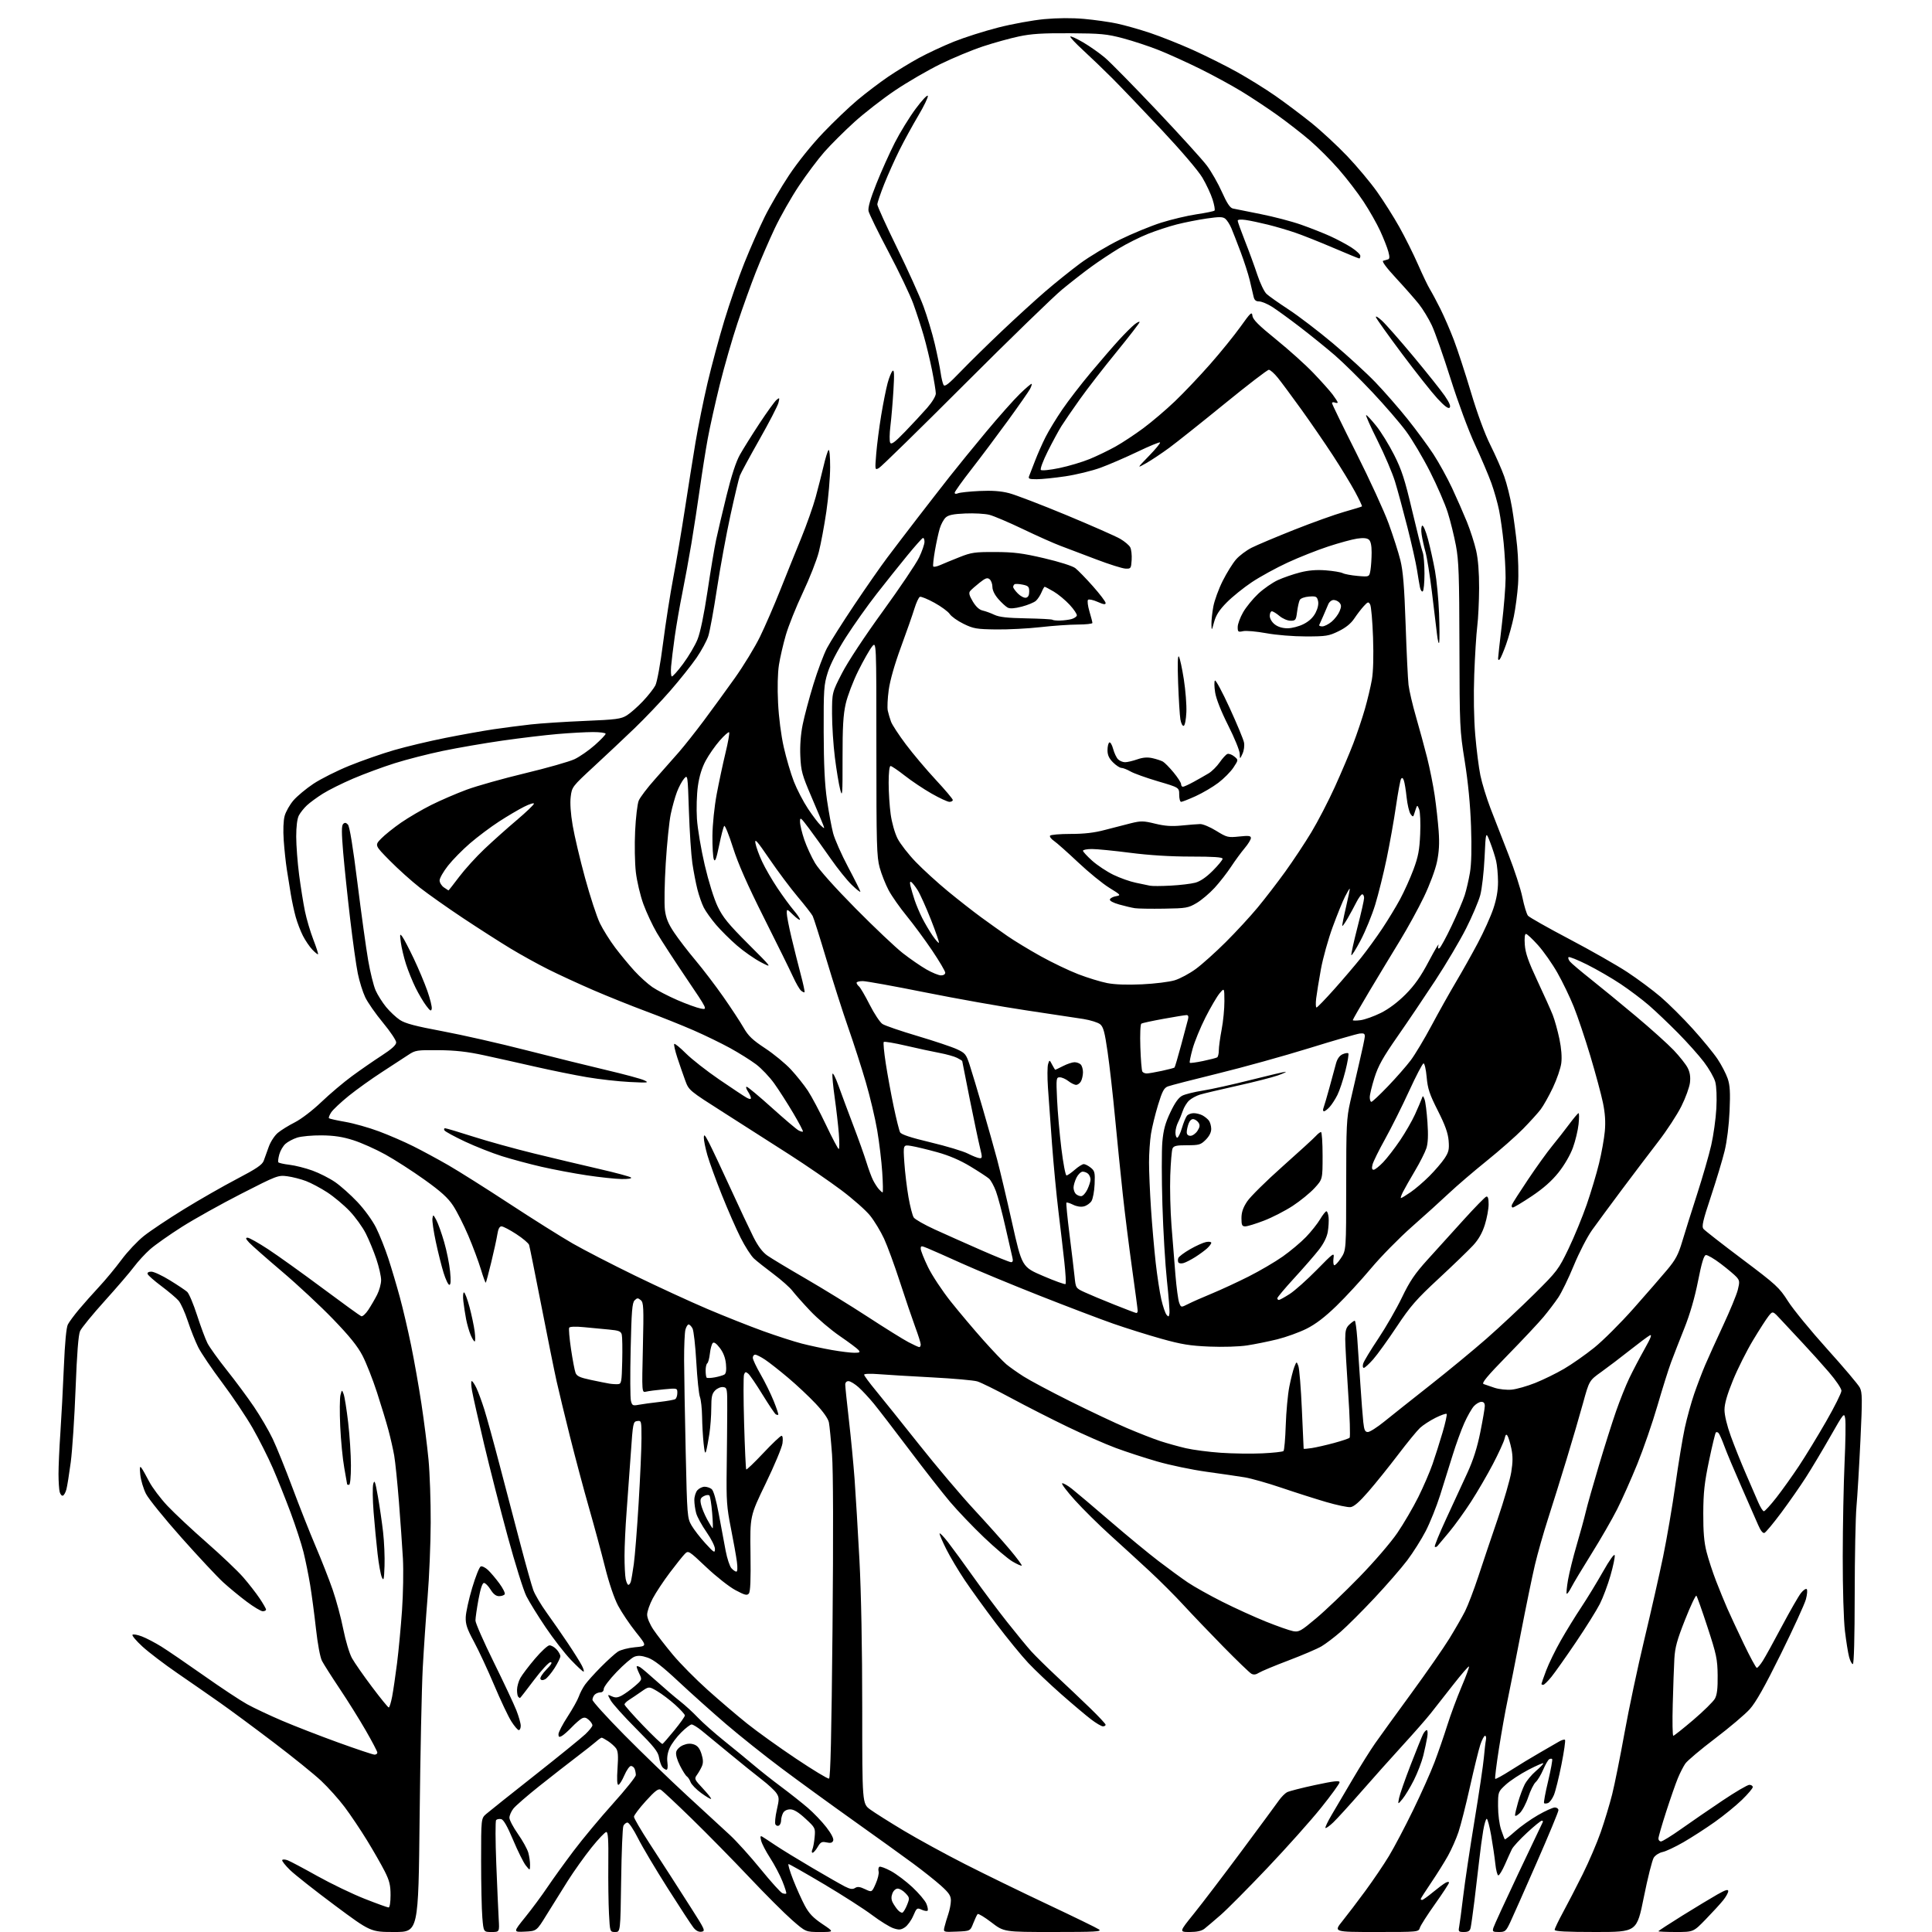 <?xml version="1.0" encoding="UTF-8" standalone="no"?>
<svg 
  version="1.1" 
  xmlns="http://www.w3.org/2000/svg" 
  xmlns:xlink="http://www.w3.org/1999/xlink" 
  xmlns:svg="http://www.w3.org/2000/svg"
  xmlns:rdf="http://www.w3.org/1999/02/22-rdf-syntax-ns#"
  xmlns:cc="http://creativecommons.org/ns#"
  xmlns:dc="http://purl.org/dc/elements/1.1/"
  viewBox="0 0 1024 1024"
  width="1024"
  height="1024"
>
<style>svg {background-color: white; }</style>"
<path stroke="none" fill="black" fill-rule="evenodd" d="M209.10,1024.00C196.45,1024.00 196.45,1024.00 177.47,1009.89C167.04,1002.12 156.38,993.72 153.79,991.22C151.21,988.71 149.31,986.31 149.58,985.87C149.85,985.43 151.16,985.49 152.49,986.00C153.82,986.50 160.89,990.25 168.20,994.34C175.52,998.42 186.77,1003.84 193.22,1006.38C199.66,1008.92 205.40,1011.00 205.97,1011.00C206.57,1011.00 207.00,1008.30 207.00,1004.47C207.00,999.17 206.42,996.80 203.92,991.85C202.23,988.50 198.02,981.13 194.56,975.48C191.10,969.83 185.73,961.84 182.64,957.73C179.55,953.62 173.96,947.39 170.23,943.88C166.50,940.37 155.15,931.20 145.00,923.50C134.86,915.80 122.05,906.32 116.53,902.44C111.01,898.56 100.88,891.52 94.00,886.80C87.12,882.07 78.80,875.74 75.50,872.71C72.20,869.69 69.83,866.87 70.23,866.46C70.63,866.05 72.88,866.45 75.23,867.35C77.58,868.25 82.22,870.68 85.54,872.74C88.86,874.81 98.98,881.72 108.04,888.10C117.09,894.49 127.42,901.32 131.00,903.29C134.57,905.26 142.90,909.19 149.50,912.01C156.10,914.83 169.50,920.03 179.27,923.57C189.05,927.11 197.71,930.00 198.52,930.00C199.34,930.00 200.00,929.51 200.00,928.92C200.00,928.32 197.24,923.05 193.87,917.20C190.50,911.34 184.27,901.37 180.02,895.03C175.78,888.69 171.56,882.05 170.65,880.29C169.68,878.41 168.36,871.35 167.47,863.29C166.63,855.70 165.24,845.23 164.38,840.00C163.52,834.77 161.93,826.95 160.85,822.60C159.77,818.26 156.68,808.81 154.00,801.60C151.31,794.40 147.08,783.82 144.59,778.09C142.10,772.37 137.29,762.82 133.89,756.88C130.48,750.94 123.23,740.11 117.76,732.83C112.29,725.54 106.57,717.09 105.05,714.04C103.53,710.99 101.05,704.76 99.54,700.19C98.03,695.61 95.83,690.75 94.65,689.38C93.47,688.01 89.38,684.55 85.57,681.69C81.76,678.84 78.46,675.94 78.24,675.25C77.99,674.49 78.76,674.00 80.21,674.00C81.52,674.00 85.95,676.06 90.05,678.59C94.15,681.11 98.28,683.87 99.22,684.72C100.17,685.57 102.53,691.16 104.46,697.14C106.39,703.12 108.87,709.78 109.97,711.94C111.07,714.09 115.67,720.50 120.19,726.18C124.72,731.86 131.20,740.60 134.60,745.61C137.99,750.62 142.47,758.27 144.53,762.61C146.60,766.95 151.31,778.60 155.00,788.50C158.69,798.40 164.21,812.35 167.26,819.50C170.32,826.65 174.38,837.01 176.30,842.53C178.21,848.04 180.76,857.49 181.95,863.53C183.17,869.65 185.20,876.42 186.55,878.85C187.88,881.25 192.66,888.11 197.17,894.10C201.67,900.10 205.67,905.00 206.05,905.00C206.43,905.00 207.23,902.41 207.84,899.25C208.44,896.09 209.61,888.10 210.45,881.50C211.28,874.90 212.46,862.30 213.08,853.50C213.69,844.70 213.90,832.33 213.55,826.00C213.19,819.67 212.24,806.17 211.44,796.00C210.64,785.83 209.51,774.80 208.94,771.50C208.36,768.20 206.99,762.12 205.88,758.00C204.78,753.88 202.05,744.88 199.81,738.00C197.58,731.12 194.13,722.37 192.15,718.55C189.52,713.49 185.28,708.23 176.52,699.15C169.91,692.29 157.75,680.96 149.50,673.96C141.25,666.96 133.41,660.05 132.08,658.62C130.22,656.61 130.02,656.00 131.22,656.00C132.08,656.00 136.99,658.76 142.14,662.14C147.29,665.52 160.22,674.79 170.89,682.73C181.55,690.67 190.82,697.38 191.48,697.63C192.14,697.88 193.81,696.37 195.20,694.27C196.59,692.17 198.69,688.57 199.86,686.27C201.04,683.96 202.00,680.45 202.00,678.47C202.00,676.48 200.87,671.49 199.49,667.38C198.11,663.27 195.59,657.15 193.88,653.77C192.18,650.39 188.31,645.03 185.28,641.86C182.26,638.69 176.95,634.25 173.47,631.98C170.00,629.72 164.93,627.02 162.20,625.98C159.48,624.95 155.01,623.80 152.27,623.44C147.44,622.80 146.76,623.06 127.90,632.70C117.23,638.15 103.08,646.05 96.46,650.24C89.84,654.44 82.26,659.78 79.62,662.10C76.98,664.43 73.12,668.62 71.04,671.41C68.96,674.21 61.97,682.35 55.52,689.50C49.06,696.65 43.18,703.85 42.44,705.50C41.54,707.54 40.78,717.34 40.06,736.00C39.49,751.12 38.33,768.67 37.50,775.00C36.66,781.33 35.62,787.82 35.18,789.43C34.75,791.05 33.91,792.53 33.32,792.73C32.74,792.92 31.98,792.05 31.64,790.79C31.30,789.53 31.02,785.25 31.01,781.27C31.01,777.29 31.45,767.39 32.01,759.27C32.56,751.15 33.39,735.49 33.85,724.48C34.39,711.59 35.15,703.57 35.98,701.98C36.69,700.61 39.35,697.02 41.88,694.00C44.42,690.98 49.23,685.56 52.57,681.97C55.92,678.38 61.23,671.96 64.38,667.71C67.53,663.45 72.89,657.76 76.30,655.06C79.71,652.35 89.20,646.02 97.39,640.98C105.57,635.94 118.24,628.69 125.53,624.88C135.94,619.43 139.00,617.36 139.78,615.22C140.33,613.72 141.54,610.38 142.46,607.78C143.39,605.18 145.53,601.89 147.22,600.47C148.91,599.04 152.97,596.53 156.23,594.88C159.62,593.17 165.66,588.55 170.33,584.09C174.82,579.80 182.11,573.64 186.52,570.40C190.94,567.15 198.02,562.25 202.26,559.50C207.62,556.03 209.98,553.89 209.99,552.50C209.99,551.40 206.83,546.69 202.97,542.03C199.10,537.37 194.86,531.29 193.56,528.53C192.25,525.76 190.49,520.12 189.65,516.00C188.80,511.88 186.97,498.82 185.58,487.00C184.19,475.18 182.53,459.29 181.88,451.69C181.01,441.30 181.00,437.60 181.87,436.73C182.73,435.87 183.36,435.95 184.40,437.04C185.30,438.00 187.05,448.68 189.46,468.00C191.49,484.23 194.04,502.67 195.14,509.00C196.23,515.32 198.01,522.48 199.08,524.92C200.16,527.35 202.66,531.32 204.64,533.74C206.62,536.15 209.91,539.24 211.95,540.59C214.78,542.46 220.18,543.89 234.52,546.57C244.90,548.51 264.88,553.04 278.94,556.65C293.00,560.25 312.11,564.98 321.40,567.16C330.70,569.34 339.70,571.77 341.40,572.56C344.26,573.90 343.65,573.97 333.65,573.47C327.69,573.17 317.53,572.03 311.08,570.93C304.64,569.84 292.42,567.36 283.93,565.43C275.44,563.49 263.10,560.74 256.50,559.31C247.62,557.39 241.36,556.69 232.42,556.61C220.97,556.51 220.13,556.64 216.42,559.11C214.26,560.55 208.00,564.63 202.50,568.19C197.00,571.75 189.07,577.42 184.88,580.80C180.69,584.19 176.49,588.13 175.55,589.56C174.61,591.00 174.07,592.41 174.36,592.69C174.64,592.97 178.55,593.84 183.03,594.62C187.52,595.40 195.54,597.66 200.85,599.65C206.16,601.63 214.38,605.19 219.11,607.57C223.85,609.94 232.17,614.44 237.61,617.57C243.05,620.70 257.62,629.89 270.00,638.00C282.38,646.11 297.45,655.58 303.50,659.06C309.55,662.53 324.40,670.19 336.50,676.08C348.60,681.97 365.93,689.95 375.00,693.81C384.07,697.66 397.35,702.93 404.50,705.51C411.65,708.09 420.88,711.07 425.00,712.13C429.12,713.19 436.27,714.72 440.88,715.53C445.49,716.34 450.83,717.00 452.75,717.00C455.68,717.00 456.05,716.77 455.05,715.56C454.39,714.77 449.93,711.43 445.14,708.15C440.35,704.87 433.29,698.87 429.46,694.81C425.63,690.76 421.38,685.97 420.00,684.17C418.62,682.37 414.12,678.38 410.00,675.29C405.88,672.21 401.22,668.52 399.65,667.09C398.09,665.67 394.88,660.67 392.53,656.00C390.17,651.33 385.68,641.08 382.55,633.23C379.41,625.38 375.98,615.93 374.92,612.23C373.87,608.53 373.02,604.38 373.05,603.00C373.08,600.94 373.55,601.37 375.70,605.50C377.14,608.25 382.23,619.05 387.02,629.50C391.80,639.95 397.35,651.72 399.33,655.66C401.78,660.52 404.15,663.68 406.72,665.48C408.80,666.94 417.93,672.43 427.00,677.68C436.07,682.94 450.93,692.07 460.00,697.99C469.07,703.91 478.75,709.93 481.49,711.37C484.24,712.82 486.83,714.00 487.24,714.00C487.66,714.00 488.00,713.36 488.00,712.59C488.00,711.81 486.69,707.64 485.09,703.34C483.50,699.03 479.85,688.30 476.99,679.50C474.14,670.70 470.34,660.35 468.56,656.50C466.77,652.65 463.47,647.18 461.21,644.35C458.96,641.52 452.02,635.39 445.81,630.74C439.59,626.09 427.30,617.65 418.50,612.00C409.70,606.35 394.09,596.38 383.81,589.83C365.19,577.98 365.12,577.92 363.20,572.72C362.14,569.85 360.27,564.43 359.03,560.69C357.80,556.94 357.05,553.61 357.37,553.30C357.68,552.98 360.46,555.24 363.54,558.32C366.62,561.40 374.59,567.65 381.27,572.21C387.94,576.77 394.44,581.08 395.70,581.78C397.20,582.62 398.00,582.69 398.00,582.00C398.00,581.41 397.27,579.82 396.38,578.46C395.50,577.11 395.21,576.00 395.75,576.00C396.29,576.00 402.25,580.96 408.99,587.03C415.73,593.10 422.13,598.53 423.21,599.11C424.29,599.69 425.35,599.98 425.57,599.76C425.80,599.54 423.48,595.14 420.44,589.99C417.39,584.83 412.87,577.77 410.39,574.30C407.91,570.82 403.55,566.23 400.69,564.09C397.84,561.95 391.68,558.10 387.00,555.52C382.32,552.95 373.54,548.68 367.48,546.04C361.42,543.40 350.17,538.90 342.48,536.04C334.79,533.19 322.20,528.13 314.50,524.81C306.80,521.48 296.02,516.51 290.54,513.76C285.06,511.02 276.06,506.04 270.54,502.70C265.02,499.36 253.75,492.15 245.50,486.67C237.25,481.19 226.90,473.88 222.50,470.44C218.10,467.00 210.92,460.54 206.54,456.10C198.58,448.03 198.58,448.03 202.02,444.48C203.91,442.53 208.67,438.72 212.59,436.00C216.52,433.29 223.73,429.07 228.61,426.63C233.50,424.19 241.91,420.56 247.31,418.56C252.71,416.56 266.66,412.63 278.31,409.84C289.96,407.04 301.75,403.69 304.50,402.39C307.25,401.09 312.09,397.73 315.25,394.93C318.41,392.13 321.00,389.42 321.00,388.92C321.00,388.41 317.96,388.00 314.25,388.01C310.54,388.02 302.10,388.48 295.50,389.05C288.90,389.61 275.72,391.19 266.21,392.55C256.70,393.92 242.53,396.36 234.71,397.99C226.90,399.62 215.37,402.57 209.10,404.56C202.83,406.54 192.97,410.19 187.19,412.66C181.41,415.13 174.16,418.74 171.09,420.68C168.01,422.62 164.22,425.40 162.66,426.86C161.10,428.31 159.19,430.72 158.41,432.20C157.52,433.91 157.00,438.03 157.00,443.40C157.00,448.07 157.70,457.21 158.54,463.70C159.39,470.19 160.78,478.88 161.63,483.00C162.48,487.12 164.47,493.85 166.05,497.95C167.64,502.04 168.77,505.56 168.57,505.76C168.37,505.97 167.00,504.86 165.53,503.32C164.06,501.77 161.83,498.48 160.56,496.00C159.29,493.52 157.57,489.02 156.73,486.00C155.89,482.98 154.73,477.57 154.14,474.00C153.56,470.43 152.61,464.54 152.04,460.93C151.47,457.31 150.72,450.34 150.38,445.43C150.00,440.00 150.19,434.91 150.87,432.45C151.47,430.22 153.57,426.53 155.51,424.25C157.46,421.98 162.24,418.00 166.13,415.41C170.03,412.82 178.60,408.52 185.19,405.84C191.78,403.17 202.42,399.45 208.84,397.59C215.25,395.73 227.47,392.82 236.00,391.12C244.53,389.42 256.05,387.36 261.61,386.53C267.17,385.71 276.05,384.56 281.33,383.97C286.61,383.38 299.44,382.54 309.84,382.11C326.60,381.41 329.14,381.08 332.21,379.18C334.11,378.00 337.94,374.64 340.71,371.71C343.48,368.78 346.47,364.99 347.35,363.29C348.27,361.51 350.02,351.93 351.44,340.84C352.81,330.20 355.26,314.52 356.89,306.00C358.51,297.48 361.25,281.27 362.98,270.00C364.71,258.73 367.24,242.76 368.62,234.53C369.99,226.30 372.86,212.12 374.99,203.03C377.13,193.94 381.14,179.03 383.91,169.91C386.67,160.78 391.44,147.05 394.51,139.41C397.57,131.76 402.41,120.78 405.27,115.00C408.13,109.22 413.96,99.26 418.22,92.85C422.79,85.98 430.18,76.79 436.23,70.45C441.88,64.53 450.14,56.64 454.60,52.92C459.05,49.20 466.28,43.72 470.66,40.73C475.03,37.75 482.42,33.24 487.06,30.71C491.70,28.18 500.03,24.30 505.58,22.07C511.12,19.85 521.69,16.48 529.08,14.59C536.46,12.70 547.45,10.70 553.50,10.14C560.40,9.50 568.23,9.45 574.50,10.01C580.00,10.50 587.86,11.61 591.97,12.48C596.08,13.35 604.02,15.60 609.62,17.47C615.23,19.35 625.43,23.41 632.29,26.50C639.16,29.60 649.67,34.85 655.64,38.17C661.61,41.49 670.75,47.17 675.95,50.79C681.16,54.42 689.75,60.88 695.06,65.14C700.36,69.41 708.93,77.35 714.10,82.79C719.27,88.23 726.35,96.68 729.82,101.57C733.30,106.46 738.63,114.88 741.66,120.29C744.69,125.69 749.15,134.63 751.57,140.16C753.99,145.68 756.83,151.62 757.90,153.35C758.96,155.08 761.45,159.73 763.42,163.68C765.40,167.64 768.62,175.06 770.57,180.18C772.53,185.31 776.60,197.78 779.63,207.90C783.02,219.25 786.97,229.97 789.94,235.90C792.58,241.18 795.88,248.65 797.26,252.50C798.64,256.35 800.50,263.77 801.38,269.00C802.27,274.23 803.50,283.45 804.11,289.50C804.73,295.55 804.94,304.66 804.60,309.74C804.25,314.82 803.24,322.47 802.36,326.74C801.48,331.01 799.64,337.65 798.28,341.50C796.91,345.35 795.39,348.93 794.89,349.45C794.34,350.04 794.01,349.84 794.02,348.95C794.03,348.15 794.93,340.07 796.02,331.00C797.10,321.93 797.99,310.84 798.00,306.36C798.00,301.88 797.54,293.55 796.98,287.86C796.42,282.16 795.32,274.35 794.55,270.50C793.78,266.65 791.93,260.12 790.44,256.00C788.95,251.88 785.03,242.65 781.72,235.50C778.27,228.06 772.76,213.17 768.82,200.68C765.03,188.68 760.56,175.96 758.89,172.43C757.22,168.89 754.16,163.86 752.10,161.25C750.03,158.64 744.61,152.47 740.04,147.54C734.80,141.88 732.25,138.45 733.12,138.21C733.88,138.01 735.03,137.68 735.68,137.48C736.57,137.21 736.60,136.14 735.83,133.31C735.26,131.21 733.33,126.31 731.54,122.41C729.74,118.50 725.77,111.50 722.70,106.85C719.64,102.20 713.71,94.48 709.52,89.69C705.34,84.90 698.45,78.02 694.21,74.38C689.97,70.75 682.23,64.73 677.00,60.99C671.77,57.26 663.23,51.60 658.00,48.42C652.77,45.23 642.88,39.85 636.00,36.45C629.12,33.05 619.32,28.61 614.20,26.57C609.09,24.53 600.54,21.71 595.20,20.29C586.57,18.01 583.46,17.72 567.00,17.62C552.63,17.53 546.60,17.91 540.00,19.32C535.33,20.31 526.77,22.68 521.00,24.59C515.23,26.49 505.10,30.70 498.50,33.93C491.90,37.16 481.10,43.42 474.50,47.85C467.90,52.29 458.14,59.87 452.81,64.70C447.48,69.54 440.35,76.65 436.95,80.50C433.56,84.35 427.48,92.46 423.43,98.53C419.38,104.60 413.63,114.72 410.64,121.03C407.66,127.34 403.14,137.77 400.61,144.22C398.07,150.66 393.71,162.78 390.92,171.15C388.12,179.52 383.88,194.27 381.48,203.93C379.09,213.60 376.22,226.45 375.12,232.50C374.01,238.55 372.15,250.25 370.99,258.50C369.83,266.75 367.80,280.02 366.47,288.00C365.13,295.98 362.95,307.90 361.61,314.50C360.27,321.10 358.48,331.45 357.62,337.50C356.77,343.55 355.90,350.66 355.69,353.29C355.49,355.92 355.64,358.28 356.04,358.52C356.43,358.77 359.14,355.76 362.05,351.84C364.96,347.92 368.41,342.10 369.70,338.90C371.18,335.23 373.14,325.75 375.01,313.29C376.63,302.41 378.69,290.12 379.58,286.00C380.46,281.88 382.95,271.32 385.11,262.55C387.66,252.17 390.12,244.66 392.15,241.05C393.86,238.00 398.53,230.53 402.53,224.45C406.53,218.38 410.60,212.75 411.57,211.95C413.20,210.61 413.28,210.72 412.59,213.50C412.18,215.15 407.64,223.93 402.49,233.00C397.35,242.07 392.70,250.67 392.15,252.09C391.61,253.52 389.36,262.97 387.15,273.09C384.94,283.22 381.73,300.73 380.01,312.00C378.30,323.27 376.23,334.58 375.41,337.13C374.59,339.68 371.76,344.90 369.12,348.73C366.48,352.56 360.25,360.38 355.27,366.10C350.29,371.82 341.76,380.77 336.32,386.00C330.88,391.23 321.19,400.34 314.79,406.25C303.32,416.85 303.13,417.09 302.49,422.27C302.07,425.60 302.45,431.20 303.53,437.52C304.46,443.01 307.41,455.51 310.09,465.31C312.76,475.10 316.30,485.90 317.95,489.31C319.60,492.71 323.26,498.55 326.08,502.29C328.90,506.02 333.48,511.56 336.26,514.59C339.03,517.63 343.31,521.49 345.76,523.18C348.21,524.86 354.17,527.96 359.01,530.06C363.85,532.16 369.45,534.18 371.47,534.56C375.12,535.25 375.12,535.25 363.71,518.37C357.44,509.09 350.43,498.32 348.15,494.44C345.87,490.56 342.66,483.70 341.01,479.19C339.36,474.68 337.57,467.07 337.01,462.25C336.45,457.44 336.28,447.65 336.63,440.50C336.97,433.35 337.83,426.09 338.53,424.37C339.23,422.65 343.10,417.54 347.15,413.01C351.19,408.48 356.90,402.01 359.83,398.64C362.77,395.26 368.73,387.73 373.09,381.89C377.44,376.06 384.81,365.93 389.47,359.39C394.12,352.85 400.12,343.00 402.81,337.50C405.49,332.00 410.28,320.98 413.45,313.00C416.62,305.02 421.61,292.65 424.54,285.50C427.47,278.35 430.97,268.45 432.32,263.50C433.67,258.55 435.56,251.12 436.52,247.00C437.47,242.88 438.65,239.07 439.13,238.55C439.63,238.00 440.00,241.83 439.99,247.55C439.99,253.02 439.09,263.62 437.99,271.10C436.90,278.57 435.09,288.25 433.98,292.59C432.87,296.93 429.05,306.63 425.50,314.14C421.95,321.65 417.91,331.74 416.51,336.57C415.11,341.40 413.46,348.53 412.85,352.42C412.18,356.75 411.99,364.55 412.39,372.50C412.78,380.33 413.98,389.70 415.42,396.05C416.73,401.85 419.13,410.01 420.75,414.19C422.37,418.36 425.76,424.88 428.28,428.68C430.81,432.47 433.82,436.43 434.98,437.48C437.05,439.36 437.08,439.36 436.40,437.44C436.02,436.37 433.21,429.65 430.15,422.50C425.09,410.69 424.55,408.70 424.19,400.79C423.94,395.18 424.39,389.19 425.45,383.97C426.35,379.51 428.91,369.93 431.13,362.68C433.35,355.43 436.59,346.80 438.32,343.50C440.06,340.20 446.55,329.94 452.74,320.70C458.93,311.46 466.77,300.21 470.16,295.70C473.54,291.19 480.82,281.65 486.33,274.50C491.84,267.35 499.53,257.45 503.43,252.50C507.32,247.55 515.96,236.94 522.64,228.92C529.31,220.91 537.39,211.81 540.59,208.71C543.79,205.61 546.58,203.25 546.79,203.45C546.99,203.66 546.61,204.88 545.94,206.16C545.26,207.45 539.97,215.03 534.18,223.00C528.38,230.97 519.67,242.59 514.82,248.81C509.97,255.03 506.00,260.59 506.00,261.17C506.00,261.79 506.72,261.90 507.75,261.46C508.71,261.04 513.80,260.49 519.05,260.24C525.81,259.92 530.41,260.25 534.78,261.37C538.18,262.24 551.88,267.49 565.23,273.03C578.58,278.58 591.40,284.23 593.73,285.59C596.06,286.95 598.45,288.96 599.04,290.07C599.62,291.17 599.97,294.19 599.80,296.78C599.51,301.32 599.39,301.50 596.50,301.37C594.85,301.30 587.88,299.10 581.00,296.48C574.12,293.86 565.62,290.64 562.11,289.32C558.59,288.01 549.62,284.01 542.17,280.43C534.72,276.86 526.71,273.45 524.37,272.86C522.03,272.27 516.31,271.95 511.66,272.15C505.35,272.41 502.71,272.95 501.26,274.27C500.18,275.24 498.76,277.87 498.09,280.11C497.41,282.35 496.26,287.63 495.53,291.84C494.80,296.05 494.39,299.82 494.64,300.22C494.88,300.61 496.52,300.30 498.29,299.52C500.05,298.74 504.65,296.85 508.50,295.32C514.83,292.80 516.65,292.54 527.50,292.58C537.41,292.62 541.92,293.19 553.43,295.88C561.50,297.77 568.44,299.97 569.93,301.12C571.34,302.21 575.54,306.52 579.25,310.70C582.96,314.88 586.00,318.89 586.00,319.60C586.00,320.57 584.93,320.42 581.75,319.00C579.41,317.95 577.13,317.47 576.68,317.92C576.22,318.38 576.56,321.14 577.42,324.06C578.29,326.98 579.00,329.73 579.00,330.18C579.00,330.63 575.51,331.01 571.25,331.02C566.99,331.03 558.10,331.65 551.50,332.40C544.90,333.15 534.32,333.70 527.98,333.62C517.55,333.48 515.93,333.20 510.70,330.64C507.52,329.09 504.23,326.75 503.38,325.45C502.53,324.15 498.88,321.47 495.28,319.49C491.68,317.51 488.21,316.09 487.58,316.33C486.95,316.57 485.63,319.41 484.64,322.63C483.66,325.86 480.44,335.03 477.50,343.02C474.17,352.08 471.74,360.60 471.04,365.69C470.43,370.18 470.20,375.12 470.54,376.68C470.88,378.23 471.66,380.85 472.26,382.50C472.86,384.15 476.39,389.55 480.11,394.50C483.82,399.45 490.94,407.89 495.93,413.26C500.92,418.63 505.00,423.46 505.00,424.01C505.00,424.55 504.20,425.00 503.23,425.00C502.25,425.00 497.99,423.03 493.75,420.61C489.52,418.20 483.13,413.93 479.55,411.11C475.97,408.30 472.58,406.00 472.02,406.00C471.40,406.00 471.00,409.52 471.00,414.93C471.00,419.84 471.49,427.35 472.08,431.62C472.70,436.06 474.25,441.54 475.72,444.44C477.13,447.22 481.48,452.82 485.39,456.87C489.30,460.92 497.00,467.94 502.50,472.46C508.00,476.98 515.88,483.15 520.00,486.16C524.12,489.17 530.42,493.66 534.00,496.14C537.58,498.62 545.45,503.40 551.50,506.77C557.55,510.13 566.55,514.45 571.50,516.35C576.45,518.26 583.34,520.37 586.81,521.05C590.91,521.85 597.41,522.08 605.31,521.71C612.02,521.40 619.82,520.43 622.65,519.56C625.49,518.69 630.52,515.98 633.84,513.54C637.16,511.10 644.30,504.69 649.71,499.30C655.12,493.91 662.72,485.68 666.59,481.00C670.47,476.32 677.05,467.77 681.21,462.00C685.37,456.23 691.60,446.83 695.04,441.12C698.48,435.41 704.08,424.61 707.48,417.12C710.88,409.63 715.30,399.23 717.30,394.00C719.30,388.77 722.06,380.55 723.44,375.72C724.82,370.90 726.48,363.93 727.12,360.25C727.86,356.00 728.08,347.81 727.74,337.86C727.44,329.23 726.75,321.38 726.22,320.42C725.32,318.82 725.04,318.88 722.87,321.22C721.57,322.62 719.31,325.57 717.84,327.76C716.05,330.46 713.35,332.66 709.51,334.54C704.29,337.09 702.89,337.32 692.17,337.32C685.45,337.32 676.53,336.60 671.13,335.61C665.97,334.67 660.46,334.18 658.88,334.53C656.24,335.11 656.00,334.93 656.01,332.33C656.01,330.77 657.31,327.25 658.89,324.50C660.47,321.75 664.08,317.33 666.91,314.68C669.74,312.03 674.41,308.79 677.28,307.47C680.15,306.16 685.42,304.33 689.00,303.42C693.52,302.26 697.69,301.92 702.66,302.29C706.60,302.59 710.65,303.26 711.66,303.78C712.67,304.30 716.26,304.97 719.64,305.26C725.77,305.79 725.77,305.79 726.38,302.14C726.71,300.14 726.98,295.97 726.99,292.87C727.00,289.09 726.51,286.84 725.51,286.01C724.49,285.16 722.51,285.00 719.27,285.48C716.66,285.87 709.79,287.74 704.01,289.64C698.23,291.53 688.55,295.36 682.50,298.16C676.45,300.95 667.90,305.64 663.50,308.57C659.10,311.51 653.11,316.34 650.19,319.31C646.29,323.25 644.51,326.01 643.52,329.60C642.21,334.40 642.18,334.43 642.09,330.93C642.04,328.97 642.49,324.72 643.09,321.49C643.68,318.26 645.93,312.12 648.07,307.86C650.22,303.59 653.40,298.48 655.15,296.49C656.89,294.50 660.59,291.72 663.37,290.31C666.14,288.91 676.29,284.63 685.93,280.80C695.56,276.98 707.50,272.70 712.47,271.29C717.44,269.88 721.66,268.59 721.86,268.41C722.07,268.24 720.43,264.77 718.23,260.69C716.03,256.61 710.74,247.93 706.47,241.39C702.20,234.85 694.66,223.88 689.71,217.00C684.76,210.12 679.17,202.59 677.29,200.25C675.41,197.91 673.25,196.00 672.50,196.00C671.74,196.00 661.20,204.10 649.06,214.00C636.92,223.89 623.73,234.39 619.75,237.33C615.76,240.26 610.25,243.93 607.50,245.49C602.50,248.31 602.50,248.31 608.94,241.68C612.49,238.04 615.14,234.81 614.85,234.51C614.55,234.22 609.17,236.43 602.90,239.44C596.63,242.44 587.82,246.25 583.32,247.90C578.82,249.55 570.44,251.59 564.69,252.45C558.95,253.30 552.12,254.00 549.51,254.00C545.41,254.00 544.88,253.77 545.49,252.25C545.88,251.29 547.29,247.67 548.61,244.20C549.93,240.74 552.42,235.12 554.14,231.70C555.85,228.29 559.88,221.68 563.08,217.00C566.28,212.32 573.04,203.55 578.11,197.50C583.17,191.45 589.89,183.68 593.03,180.24C596.17,176.80 599.93,173.06 601.37,171.92C602.82,170.78 604.00,170.24 604.00,170.71C604.00,171.19 598.47,178.34 591.72,186.62C584.96,194.89 576.25,206.12 572.37,211.58C568.48,217.04 564.09,223.44 562.60,225.81C561.11,228.18 557.86,234.20 555.36,239.17C552.84,244.21 551.20,248.60 551.68,249.08C552.16,249.56 556.52,249.11 561.52,248.07C566.46,247.04 573.69,244.88 577.60,243.27C581.50,241.66 587.65,238.69 591.26,236.67C594.88,234.65 601.51,230.27 606.00,226.94C610.49,223.61 618.02,217.20 622.74,212.69C627.45,208.19 635.86,199.32 641.42,193.00C646.99,186.68 654.23,177.73 657.52,173.13C662.89,165.61 663.53,165.02 663.82,167.39C664.06,169.39 667.08,172.41 676.32,179.89C683.02,185.31 691.90,193.29 696.06,197.63C700.21,201.96 704.83,207.12 706.31,209.09C707.79,211.07 709.00,212.97 709.00,213.31C709.00,213.66 708.32,213.68 707.50,213.36C706.67,213.05 706.00,213.19 706.00,213.69C706.00,214.18 711.77,226.04 718.82,240.04C725.87,254.04 733.61,270.89 736.01,277.47C738.41,284.06 741.22,292.83 742.24,296.97C743.65,302.67 744.32,310.93 745.01,331.00C745.50,345.57 746.20,359.98 746.55,363.00C746.91,366.02 748.70,373.68 750.53,380.00C752.36,386.32 755.00,396.03 756.40,401.57C757.80,407.11 759.60,416.11 760.41,421.57C761.21,427.03 762.16,435.55 762.52,440.50C762.99,447.00 762.74,451.55 761.61,456.88C760.73,461.07 757.74,469.08 754.69,475.41C751.75,481.54 746.04,491.94 742.01,498.53C737.98,505.11 730.71,517.16 725.84,525.30C720.98,533.45 717.00,540.37 717.00,540.69C717.00,541.00 718.87,541.01 721.15,540.71C723.43,540.40 728.26,538.67 731.90,536.86C736.07,534.78 740.89,531.16 745.00,527.02C749.80,522.18 753.02,517.60 757.30,509.49C760.49,503.44 762.81,499.57 762.44,500.88C761.98,502.56 762.13,503.04 762.96,502.53C763.60,502.13 766.51,496.78 769.42,490.65C772.34,484.52 775.44,477.25 776.32,474.50C777.20,471.75 778.45,466.36 779.10,462.52C779.89,457.88 780.08,449.65 779.68,438.02C779.28,426.51 778.13,414.66 776.35,403.50C773.70,386.96 773.62,385.32 773.53,342.50C773.45,304.91 773.18,297.14 771.67,289.15C770.70,284.01 768.75,276.13 767.34,271.65C765.94,267.17 761.71,257.43 757.95,250.00C754.19,242.57 748.45,232.90 745.19,228.50C741.93,224.10 733.92,214.82 727.38,207.87C720.85,200.92 711.90,192.12 707.50,188.31C703.10,184.51 694.77,177.77 689.00,173.34C683.23,168.91 676.51,164.04 674.07,162.52C671.64,161.00 668.59,159.75 667.31,159.75C665.60,159.75 664.82,159.04 664.40,157.13C664.08,155.68 663.17,151.80 662.38,148.50C661.58,145.20 659.41,138.45 657.54,133.50C655.68,128.55 653.47,122.89 652.64,120.92C651.80,118.95 650.38,116.73 649.48,115.98C648.13,114.86 646.39,114.83 639.53,115.82C634.96,116.48 627.82,117.90 623.66,118.96C619.51,120.02 612.61,122.29 608.34,124.00C604.06,125.71 597.18,129.16 593.03,131.67C588.89,134.17 582.35,138.51 578.50,141.31C574.65,144.10 567.67,149.54 563.00,153.39C558.33,157.24 535.03,179.87 511.23,203.67C487.43,227.48 467.00,247.47 465.83,248.09C463.72,249.22 463.71,249.18 464.42,240.48C464.81,235.67 465.99,226.50 467.05,220.12C468.11,213.73 469.64,206.07 470.44,203.10C471.24,200.13 472.42,197.21 473.06,196.60C473.95,195.76 474.06,198.27 473.53,207.00C473.15,213.32 472.43,221.81 471.93,225.86C471.43,229.91 471.39,233.87 471.83,234.66C472.45,235.77 474.30,234.39 479.70,228.80C483.58,224.79 488.83,219.12 491.38,216.22C494.07,213.13 496.00,209.95 496.00,208.57C496.00,207.28 495.09,201.70 493.99,196.18C492.88,190.65 490.89,182.39 489.56,177.82C488.23,173.24 485.76,165.68 484.07,161.00C482.37,156.32 476.46,143.95 470.93,133.50C465.40,123.05 460.64,113.31 460.34,111.86C459.97,110.07 461.32,105.37 464.51,97.36C467.10,90.84 471.50,81.06 474.27,75.62C477.04,70.19 482.02,62.10 485.33,57.64C488.64,53.18 491.53,50.10 491.77,50.81C492.00,51.51 489.73,56.23 486.72,61.29C483.71,66.36 479.22,74.55 476.75,79.50C474.29,84.45 470.63,92.61 468.63,97.62C466.64,102.64 465.00,107.48 465.00,108.37C465.00,109.27 469.68,119.56 475.40,131.25C481.12,142.94 487.43,156.90 489.43,162.28C491.42,167.66 494.13,176.66 495.45,182.28C496.77,187.90 498.16,194.75 498.55,197.50C498.93,200.25 499.63,203.18 500.09,204.00C500.74,205.17 502.73,203.62 509.21,196.88C513.77,192.14 523.58,182.51 531.00,175.48C538.42,168.44 548.77,159.00 554.00,154.49C559.23,149.98 567.55,143.29 572.50,139.62C577.45,135.95 586.90,130.30 593.50,127.05C600.10,123.81 609.97,119.75 615.44,118.02C620.91,116.30 629.36,114.29 634.23,113.57C639.10,112.85 643.37,111.97 643.72,111.62C644.07,111.26 643.61,108.62 642.70,105.74C641.79,102.86 639.35,97.65 637.29,94.16C635.09,90.46 626.05,79.86 615.53,68.66C605.63,58.12 593.92,45.89 589.52,41.47C585.11,37.06 578.18,30.40 574.13,26.68C570.07,22.96 567.00,19.66 567.30,19.36C567.60,19.06 570.70,20.48 574.18,22.51C577.65,24.55 582.85,28.21 585.72,30.65C588.59,33.10 600.94,45.67 613.17,58.59C625.40,71.51 637.33,84.65 639.68,87.79C642.03,90.93 645.62,97.22 647.65,101.77C650.27,107.65 651.94,110.18 653.42,110.51C654.56,110.76 661.17,112.09 668.10,113.46C675.03,114.83 684.71,117.36 689.60,119.09C694.50,120.81 701.41,123.54 704.97,125.15C708.53,126.76 713.59,129.45 716.22,131.14C718.85,132.83 721.00,134.84 721.00,135.60C721.00,136.37 720.75,137.00 720.44,137.00C720.13,137.00 713.94,134.46 706.69,131.36C699.44,128.26 690.35,124.64 686.50,123.33C682.65,122.01 676.12,120.09 672.00,119.07C667.88,118.05 662.59,116.93 660.25,116.59C657.69,116.22 656.00,116.37 656.00,116.97C656.00,117.51 657.74,122.36 659.86,127.73C661.99,133.10 664.93,141.15 666.40,145.61C667.87,150.07 670.07,154.65 671.29,155.78C672.50,156.91 677.77,160.63 683.00,164.05C688.23,167.46 698.80,175.54 706.50,182.00C714.20,188.47 724.33,197.75 729.01,202.63C733.69,207.51 741.31,216.22 745.94,222.00C750.57,227.78 756.77,236.20 759.73,240.72C762.68,245.25 767.14,253.35 769.65,258.72C772.16,264.10 775.68,272.14 777.49,276.58C779.29,281.03 781.49,287.87 782.38,291.78C783.44,296.42 783.98,303.35 783.96,311.70C783.93,318.74 783.49,327.88 782.97,332.00C782.46,336.12 781.74,347.60 781.38,357.50C780.98,368.64 781.18,380.83 781.91,389.50C782.56,397.20 783.78,406.86 784.63,410.96C785.47,415.06 787.89,422.94 790.00,428.46C792.11,433.98 796.41,445.02 799.55,453.00C802.69,460.98 806.00,471.16 806.91,475.64C807.82,480.11 809.15,484.48 809.86,485.34C810.58,486.20 820.46,491.79 831.83,497.77C843.20,503.75 857.00,511.61 862.50,515.23C868.00,518.85 875.94,524.76 880.15,528.35C884.36,531.95 892.05,539.59 897.22,545.32C902.40,551.06 908.33,558.29 910.39,561.40C912.45,564.50 914.84,569.11 915.70,571.63C916.93,575.23 917.14,578.90 916.71,588.85C916.38,596.40 915.33,604.93 914.09,610.00C912.96,614.67 909.68,625.55 906.82,634.17C902.52,647.11 901.84,650.10 902.89,651.36C903.58,652.20 912.83,659.42 923.44,667.39C941.54,681.00 943.05,682.39 947.70,689.70C950.43,693.99 959.76,705.38 968.43,715.00C977.11,724.62 984.89,733.82 985.73,735.44C987.06,738.03 987.11,741.39 986.06,763.44C985.41,777.22 984.46,793.00 983.97,798.50C983.47,804.00 983.05,825.04 983.03,845.25C983.01,868.08 982.64,882.00 982.04,882.00C981.51,882.00 980.62,880.31 980.07,878.25C979.51,876.19 978.52,870.00 977.86,864.50C977.16,858.70 976.67,842.11 976.69,825.00C976.71,808.77 977.15,786.50 977.65,775.50C978.16,764.50 978.32,753.92 978.01,752.00C977.46,748.56 977.33,748.72 970.04,761.50C965.96,768.65 960.18,778.33 957.18,783.00C954.19,787.67 948.31,796.10 944.12,801.73C939.93,807.36 935.91,812.19 935.19,812.47C934.36,812.80 933.14,811.26 931.85,808.24C930.73,805.63 926.74,796.52 922.98,788.00C919.22,779.48 915.15,769.80 913.95,766.50C912.74,763.20 911.37,760.08 910.89,759.57C910.42,759.05 909.76,758.90 909.43,759.24C909.10,759.57 907.48,766.29 905.83,774.17C903.40,785.81 902.82,791.03 902.77,802.00C902.73,811.85 903.19,817.39 904.50,822.50C905.48,826.35 907.76,833.33 909.57,838.00C911.38,842.67 914.05,849.20 915.50,852.50C916.94,855.80 920.87,864.24 924.23,871.25C927.59,878.26 930.70,884.00 931.15,884.00C931.60,884.00 933.04,882.31 934.34,880.25C935.65,878.19 940.22,869.90 944.50,861.83C948.79,853.77 953.31,845.89 954.56,844.33C955.80,842.77 957.18,841.85 957.61,842.28C958.04,842.71 957.85,845.13 957.17,847.65C956.50,850.17 950.54,863.17 943.94,876.55C935.34,893.96 930.64,902.29 927.41,905.89C924.92,908.66 916.64,915.66 909.02,921.45C901.39,927.24 894.30,933.22 893.25,934.74C892.21,936.26 890.42,939.75 889.29,942.50C888.15,945.25 885.37,953.22 883.11,960.21C880.85,967.20 879.00,973.61 879.00,974.46C879.00,975.31 879.62,976.00 880.37,976.00C881.12,976.00 885.96,973.01 891.12,969.35C896.28,965.69 906.10,958.94 912.95,954.35C919.79,949.76 926.20,946.00 927.20,946.00C928.19,946.00 929.00,946.54 929.00,947.20C929.00,947.86 926.41,950.91 923.25,953.98C920.09,957.05 913.63,962.31 908.89,965.67C904.16,969.03 896.69,973.85 892.31,976.38C887.92,978.91 882.92,981.27 881.20,981.61C879.48,981.95 877.39,983.29 876.54,984.57C875.70,985.86 873.33,995.26 871.28,1005.46C867.55,1024.00 867.55,1024.00 845.78,1024.00C830.05,1024.00 824.00,1023.68 824.00,1022.85C824.00,1022.22 825.98,1018.06 828.41,1013.60C830.84,1009.15 835.53,1000.06 838.84,993.42C842.14,986.78 846.47,976.69 848.45,971.00C850.43,965.31 853.14,956.35 854.47,951.08C855.79,945.81 858.74,931.15 861.02,918.50C863.30,905.85 868.02,883.58 871.52,869.00C875.01,854.42 879.50,834.62 881.49,825.00C883.48,815.38 886.40,798.27 887.99,787.00C889.58,775.73 891.82,762.15 892.97,756.82C894.13,751.50 896.37,743.40 897.94,738.82C899.51,734.25 902.14,727.35 903.78,723.50C905.42,719.65 909.71,710.19 913.31,702.47C916.91,694.75 920.40,686.30 921.06,683.69C922.13,679.44 922.05,678.71 920.38,676.83C919.34,675.68 915.60,672.53 912.05,669.83C908.51,667.13 904.94,665.06 904.13,665.21C903.08,665.42 901.88,669.41 899.99,679.00C898.27,687.75 895.71,696.55 892.74,704.00C890.21,710.33 887.05,718.42 885.72,722.00C884.38,725.58 881.14,735.89 878.51,744.93C875.89,753.97 871.07,767.92 867.82,775.93C864.56,783.94 859.74,794.77 857.09,800.00C854.45,805.23 848.35,815.80 843.54,823.50C838.73,831.20 833.91,839.23 832.83,841.35C831.74,843.46 830.64,844.98 830.38,844.71C830.12,844.45 830.43,841.14 831.08,837.37C831.74,833.59 833.79,825.33 835.65,819.00C837.52,812.67 839.69,804.73 840.48,801.35C841.27,797.97 844.39,786.95 847.41,776.85C850.42,766.76 854.53,753.77 856.54,748.00C858.55,742.23 861.69,734.35 863.54,730.50C865.38,726.65 869.00,719.74 871.59,715.14C875.00,709.07 875.77,707.05 874.39,707.79C873.35,708.35 868.60,711.89 863.85,715.65C859.10,719.42 852.31,724.57 848.77,727.11C842.33,731.71 842.33,731.71 839.06,743.61C837.26,750.15 833.33,763.60 830.31,773.50C827.30,783.40 822.87,797.58 820.48,805.00C818.08,812.43 814.96,823.42 813.54,829.42C812.12,835.43 808.74,851.85 806.02,865.92C803.30,879.99 800.14,895.96 798.99,901.42C797.83,906.88 795.80,918.32 794.46,926.85C793.12,935.39 792.24,942.57 792.49,942.82C792.74,943.08 796.45,941.04 800.73,938.30C805.00,935.56 811.88,931.39 816.00,929.03C820.12,926.67 824.71,924.02 826.19,923.14C827.66,922.26 829.15,921.81 829.48,922.15C829.82,922.48 828.97,928.39 827.60,935.28C826.23,942.17 824.43,949.43 823.60,951.41C822.77,953.40 821.38,955.30 820.50,955.64C819.63,955.97 818.68,956.01 818.39,955.72C818.10,955.44 819.07,950.18 820.54,944.04C822.00,937.90 822.96,932.63 822.67,932.34C822.37,932.04 821.65,932.10 821.07,932.46C820.49,932.82 819.06,935.31 817.91,937.99C816.76,940.67 814.98,943.62 813.95,944.54C812.92,945.47 811.15,949.04 810.01,952.47C808.87,955.91 806.82,959.76 805.47,961.03C804.02,962.39 803.00,962.82 803.00,962.08C803.00,961.38 803.73,958.26 804.63,955.15C805.52,952.04 807.08,947.86 808.09,945.86C809.10,943.85 811.75,940.66 813.97,938.76C816.18,936.86 818.00,934.99 818.00,934.60C818.00,934.22 814.45,935.75 810.10,938.01C805.76,940.27 800.36,943.82 798.10,945.90C794.00,949.69 794.00,949.69 794.00,957.31C794.00,961.67 794.69,966.98 795.61,969.72C796.50,972.35 797.38,974.67 797.57,974.88C797.76,975.09 800.20,973.20 802.99,970.69C805.78,968.19 811.24,964.30 815.12,962.07C819.00,959.83 823.04,958.00 824.09,958.00C825.14,958.00 826.00,958.66 826.00,959.46C826.00,960.27 820.82,972.76 814.48,987.21C808.15,1001.67 801.86,1015.86 800.50,1018.75C798.19,1023.64 797.78,1024.00 794.44,1024.00C791.20,1024.00 790.93,1023.79 791.53,1021.75C791.90,1020.51 797.84,1007.58 804.74,993.00C811.64,978.42 817.47,966.16 817.70,965.75C817.93,965.34 817.70,965.00 817.18,965.00C816.67,965.00 813.14,967.87 809.36,971.38C805.57,974.88 801.95,978.82 801.32,980.13C800.68,981.43 799.02,985.09 797.64,988.25C796.25,991.41 794.68,994.00 794.15,994.00C793.63,994.00 792.90,991.19 792.54,987.75C792.17,984.31 791.18,977.56 790.33,972.75C789.49,967.94 788.44,964.00 788.00,964.00C787.56,964.00 786.72,966.81 786.13,970.25C785.54,973.69 784.58,980.77 784.01,986.00C783.43,991.23 782.29,1000.90 781.47,1007.50C780.65,1014.10 779.75,1020.51 779.47,1021.75C779.08,1023.48 778.26,1024.00 775.90,1024.00C773.10,1024.00 772.89,1023.77 773.38,1021.25C773.67,1019.74 774.64,1012.42 775.53,1005.00C776.41,997.58 779.11,979.58 781.51,965.00C783.92,950.42 786.16,935.35 786.49,931.50C786.83,927.65 787.31,923.49 787.57,922.25C787.83,921.01 787.62,920.00 787.10,920.00C786.58,920.00 785.46,922.14 784.59,924.75C783.73,927.36 781.27,937.38 779.12,947.00C776.97,956.62 774.23,967.42 773.03,971.00C771.83,974.58 769.33,980.23 767.48,983.56C765.63,986.89 761.62,993.31 758.56,997.82C755.50,1002.34 753.00,1006.25 753.00,1006.52C753.00,1006.78 753.35,1007.00 753.77,1007.00C754.19,1007.00 756.75,1005.17 759.46,1002.93C762.16,1000.70 765.19,998.43 766.19,997.90C767.24,997.34 768.00,997.31 768.00,997.84C768.00,998.35 764.68,1003.42 760.63,1009.13C756.57,1014.83 752.94,1020.51 752.56,1021.75C751.87,1024.00 751.83,1024.00 729.35,1024.00C706.84,1024.00 706.84,1024.00 711.47,1018.25C714.02,1015.09 719.50,1007.88 723.66,1002.22C727.81,996.57 733.45,988.25 736.18,983.72C738.91,979.20 744.66,968.30 748.94,959.50C753.23,950.70 758.36,939.23 760.33,934.00C762.31,928.77 765.34,920.00 767.07,914.50C768.80,909.00 772.20,899.82 774.62,894.10C777.05,888.39 778.84,883.51 778.59,883.26C778.35,883.02 774.63,887.32 770.32,892.82C766.02,898.32 760.60,905.22 758.27,908.16C755.94,911.10 749.30,918.67 743.50,925.00C737.71,931.33 727.86,942.35 721.61,949.50C715.36,956.65 708.63,964.04 706.64,965.93C704.65,967.82 702.80,969.13 702.52,968.86C702.24,968.58 703.72,965.46 705.81,961.92C707.90,958.39 712.91,949.88 716.95,943.00C720.99,936.12 726.34,927.58 728.85,924.00C731.35,920.42 739.98,908.50 748.02,897.50C756.06,886.50 765.14,873.43 768.20,868.46C771.25,863.49 775.00,856.97 776.52,853.97C778.03,850.97 781.20,842.66 783.56,835.51C785.91,828.35 790.53,814.62 793.83,805.00C797.12,795.38 800.34,784.26 800.99,780.30C801.86,774.95 801.88,771.74 801.06,767.80C800.45,764.89 799.54,761.85 799.04,761.05C798.35,759.94 797.98,760.28 797.45,762.55C797.08,764.17 794.32,770.20 791.32,775.94C788.32,781.68 783.08,790.68 779.68,795.94C776.29,801.20 771.08,808.42 768.10,812.00C765.13,815.58 762.32,818.92 761.87,819.43C761.41,819.95 760.78,820.11 760.47,819.80C760.16,819.49 762.90,812.77 766.56,804.87C770.22,796.97 775.24,786.10 777.71,780.72C780.83,773.94 782.93,767.34 784.57,759.22C785.87,752.77 786.95,746.49 786.97,745.25C786.99,743.73 786.41,743.00 785.17,743.00C784.17,743.00 782.40,744.01 781.24,745.25C780.08,746.49 777.76,750.56 776.09,754.29C774.42,758.03 771.64,765.68 769.92,771.29C768.20,776.91 765.21,786.45 763.29,792.50C761.37,798.55 757.93,807.10 755.66,811.50C753.38,815.90 748.98,822.88 745.87,827.00C742.76,831.12 734.93,840.12 728.48,847.00C722.03,853.88 713.99,861.90 710.62,864.84C707.26,867.77 702.67,871.25 700.43,872.58C698.20,873.90 690.32,877.27 682.93,880.07C675.54,882.87 668.48,885.82 667.24,886.61C665.66,887.62 664.45,887.77 663.24,887.10C662.28,886.56 655.62,880.14 648.42,872.82C641.23,865.49 631.71,855.54 627.27,850.71C622.83,845.87 614.73,837.77 609.27,832.71C603.81,827.64 594.43,819.06 588.42,813.63C582.41,808.20 574.00,799.88 569.72,795.14C565.45,790.40 562.41,786.36 562.97,786.18C563.54,785.99 565.90,787.33 568.21,789.17C570.53,791.00 579.64,798.71 588.46,806.30C597.28,813.89 608.77,823.37 614.00,827.36C619.23,831.36 626.22,836.46 629.54,838.71C632.86,840.95 641.07,845.55 647.78,848.93C654.49,852.31 664.93,857.06 670.97,859.49C677.01,861.91 683.47,864.19 685.34,864.54C688.46,865.12 689.42,864.59 697.61,857.71C702.50,853.61 712.80,843.78 720.50,835.86C728.38,827.76 737.18,817.54 740.62,812.48C743.99,807.54 748.98,799.00 751.72,793.50C754.45,788.00 757.85,780.12 759.27,776.00C760.70,771.88 763.09,764.33 764.59,759.24C766.09,754.15 767.06,749.72 766.74,749.40C766.41,749.08 763.76,750.02 760.83,751.48C757.90,752.95 754.21,755.35 752.63,756.82C751.05,758.29 745.83,764.67 741.02,771.00C736.21,777.33 729.16,786.10 725.34,790.50C720.50,796.09 717.63,798.59 715.80,798.81C714.37,798.98 708.54,797.75 702.85,796.09C697.16,794.42 686.52,791.03 679.22,788.55C671.92,786.07 663.14,783.58 659.72,783.02C656.30,782.46 647.20,781.13 639.50,780.07C631.80,779.01 620.02,776.55 613.33,774.61C606.63,772.68 596.73,769.44 591.33,767.43C585.92,765.42 574.52,760.42 566.00,756.32C557.48,752.22 543.98,745.35 536.00,741.05C528.02,736.74 519.92,732.75 518.00,732.17C516.08,731.59 505.27,730.63 494.00,730.04C482.73,729.45 470.01,728.68 465.75,728.34C461.33,727.98 458.00,728.10 458.00,728.62C458.00,729.12 460.81,732.93 464.25,737.09C467.69,741.26 477.97,754.08 487.10,765.58C496.23,777.09 509.28,792.53 516.10,799.89C522.92,807.25 531.53,816.89 535.24,821.31C538.95,825.73 541.78,829.55 541.54,829.80C541.29,830.04 539.09,829.07 536.65,827.64C534.21,826.21 527.39,820.43 521.49,814.80C515.60,809.18 507.53,800.73 503.56,796.04C499.59,791.34 489.89,778.95 482.01,768.50C474.13,758.05 465.65,747.02 463.17,744.00C460.69,740.98 457.05,737.05 455.08,735.29C453.11,733.52 450.71,732.06 449.75,732.04C448.68,732.01 448.00,732.74 448.00,733.91C448.00,734.97 448.87,743.40 449.94,752.66C451.01,761.92 452.36,776.02 452.95,784.00C453.53,791.98 454.68,811.15 455.51,826.61C456.44,844.22 457.00,873.64 457.00,905.36C457.00,955.99 457.00,955.99 461.25,959.09C463.59,960.79 471.57,965.83 479.00,970.28C486.43,974.73 501.05,982.73 511.50,988.04C521.95,993.36 541.75,1003.01 555.50,1009.48C569.25,1015.96 581.39,1021.87 582.47,1022.63C584.17,1023.81 580.74,1024.00 558.28,1024.00C532.12,1024.00 532.12,1024.00 525.48,1018.91C521.83,1016.11 518.54,1014.13 518.17,1014.49C517.80,1014.86 516.77,1017.04 515.87,1019.33C514.25,1023.50 514.25,1023.50 507.09,1023.79C499.94,1024.09 499.94,1024.09 500.60,1021.29C500.97,1019.76 501.87,1016.70 502.62,1014.50C503.36,1012.30 503.98,1009.08 503.99,1007.34C504.00,1004.79 502.99,1003.28 498.75,999.46C495.86,996.86 489.16,991.53 483.85,987.62C478.54,983.70 464.39,973.52 452.41,965.00C440.43,956.48 423.30,944.03 414.35,937.33C405.40,930.64 392.10,920.04 384.79,913.77C377.48,907.49 366.15,897.35 359.60,891.22C351.10,883.27 346.45,879.66 343.30,878.59C340.08,877.49 338.20,877.36 336.26,878.09C334.81,878.64 330.56,882.29 326.81,886.20C323.07,890.10 320.00,894.13 320.00,895.15C320.00,896.26 319.29,897.00 318.20,897.00C317.21,897.00 315.86,897.54 315.20,898.20C314.54,898.86 314.01,900.10 314.02,900.95C314.04,901.80 321.61,910.15 330.85,919.50C340.09,928.85 355.04,943.30 364.07,951.62C373.11,959.94 383.37,969.39 386.88,972.62C390.38,975.85 397.70,983.97 403.14,990.65C408.58,997.33 413.76,1003.08 414.66,1003.42C415.55,1003.77 416.48,1003.85 416.72,1003.61C416.96,1003.38 416.04,1000.44 414.69,997.09C413.34,993.73 410.41,988.18 408.18,984.75C405.95,981.31 403.81,977.20 403.42,975.60C402.85,973.28 402.99,972.86 404.10,973.52C404.87,973.98 408.02,976.04 411.10,978.11C414.18,980.17 422.86,985.50 430.39,989.93C437.92,994.37 445.75,998.84 447.79,999.88C450.61,1001.31 451.91,1001.49 453.20,1000.67C454.48,999.84 455.78,1000.00 458.50,1001.30C462.10,1003.02 462.10,1003.02 464.14,998.41C465.26,995.88 465.96,992.95 465.68,991.90C465.41,990.86 465.60,989.75 466.10,989.44C466.60,989.13 469.35,990.14 472.21,991.69C475.08,993.24 480.20,997.09 483.59,1000.25C486.98,1003.42 490.32,1007.37 491.01,1009.03C491.70,1010.70 491.99,1012.35 491.64,1012.69C491.29,1013.04 489.86,1012.80 488.47,1012.17C486.05,1011.07 485.83,1011.22 484.03,1015.44C482.98,1017.88 480.99,1020.62 479.60,1021.53C477.48,1022.91 476.50,1022.99 473.52,1022.01C471.57,1021.36 466.49,1018.22 462.23,1015.02C457.98,1011.82 446.46,1004.43 436.64,998.60C426.81,992.77 418.41,988.00 417.96,988.00C417.50,988.00 418.60,991.72 420.38,996.28C422.17,1000.83 424.95,1007.01 426.57,1010.03C428.81,1014.21 431.00,1016.50 435.84,1019.75C442.18,1024.00 442.18,1024.00 434.62,1024.00C427.06,1024.00 427.06,1024.00 419.78,1017.64C415.78,1014.14 405.54,1003.91 397.03,994.89C388.52,985.88 374.86,971.98 366.68,964.00C358.50,956.02 351.08,949.09 350.20,948.58C348.93,947.87 347.23,949.16 342.30,954.58C338.85,958.39 336.01,962.14 336.01,962.92C336.00,963.71 339.68,970.01 344.18,976.92C348.67,983.84 353.80,991.75 355.56,994.50C357.33,997.25 362.23,1004.90 366.45,1011.50C373.65,1022.76 373.98,1023.52 371.84,1023.85C370.33,1024.08 368.89,1023.35 367.53,1021.64C366.42,1020.24 360.27,1010.85 353.89,1000.79C347.50,990.73 340.40,978.79 338.12,974.25C335.84,969.71 333.36,966.00 332.60,966.00C331.84,966.00 330.85,966.79 330.41,967.75C329.96,968.71 329.43,981.76 329.22,996.75C328.83,1024.00 328.83,1024.00 326.06,1024.00C323.29,1024.00 323.29,1024.00 322.77,1014.25C322.49,1008.89 322.33,996.96 322.42,987.75C322.55,975.12 322.29,971.00 321.36,971.00C320.69,971.00 317.16,974.71 313.51,979.25C309.87,983.79 304.18,991.77 300.87,997.00C297.57,1002.23 292.51,1010.33 289.64,1015.00C284.41,1023.50 284.41,1023.50 278.19,1023.80C271.96,1024.10 271.96,1024.10 278.40,1016.12C281.94,1011.74 287.21,1004.63 290.10,1000.32C292.99,996.02 299.26,987.33 304.03,981.00C308.80,974.67 318.17,963.42 324.85,956.00C331.53,948.58 336.99,941.75 337.00,940.83C337.00,939.91 336.73,938.45 336.39,937.58C336.06,936.71 335.17,936.00 334.42,936.00C333.67,936.00 332.09,938.25 330.90,941.00C329.72,943.75 328.29,946.00 327.73,946.00C327.06,946.00 326.91,942.96 327.30,937.25C327.77,930.48 327.58,928.07 326.47,926.58C325.68,925.52 323.79,923.84 322.27,922.84C320.74,921.83 319.23,921.01 318.90,921.01C318.57,921.00 317.22,921.95 315.90,923.12C314.58,924.28 309.90,927.97 305.50,931.31C301.10,934.66 292.26,941.56 285.86,946.65C279.45,951.74 273.27,957.12 272.11,958.59C270.95,960.06 270.00,962.25 270.00,963.44C270.00,964.63 272.03,968.49 274.51,972.02C276.99,975.54 279.47,980.02 280.01,981.96C280.55,983.91 280.97,986.85 280.94,988.50C280.89,991.50 280.89,991.50 278.69,988.75C277.49,987.24 274.46,981.17 271.98,975.26C268.85,967.85 266.88,964.41 265.62,964.17C264.61,963.97 263.42,964.19 262.97,964.66C262.51,965.12 262.55,975.62 263.04,988.00C263.53,1000.38 264.11,1013.54 264.33,1017.25C264.73,1024.00 264.73,1024.00 260.51,1024.00C256.29,1024.00 256.29,1024.00 255.65,1016.35C255.29,1012.14 255.00,998.59 255.00,986.23C255.00,963.77 255.00,963.77 257.75,961.40C259.26,960.09 270.85,950.86 283.50,940.88C296.15,930.90 308.19,921.13 310.25,919.16C312.31,917.20 314.00,915.08 314.00,914.45C314.00,913.82 313.14,912.53 312.08,911.58C310.65,910.28 309.70,910.09 308.33,910.84C307.32,911.39 304.93,913.48 303.00,915.50C301.07,917.52 298.71,919.59 297.75,920.12C296.36,920.87 296.00,920.68 296.00,919.16C296.00,918.11 298.17,913.94 300.82,909.88C303.46,905.82 306.15,901.02 306.78,899.21C307.41,897.39 308.89,894.55 310.08,892.89C311.26,891.23 315.05,887.02 318.51,883.53C321.97,880.04 326.01,876.39 327.49,875.41C328.98,874.44 333.05,873.39 336.58,873.07C342.98,872.50 342.98,872.50 336.99,865.00C333.70,860.88 329.47,854.57 327.58,851.00C325.50,847.05 322.77,839.00 320.65,830.50C318.72,822.80 314.89,808.62 312.13,799.00C309.38,789.38 304.88,772.50 302.12,761.50C299.37,750.50 296.16,737.23 294.99,732.00C293.82,726.77 290.19,708.77 286.92,692.00C283.64,675.23 280.73,660.75 280.44,659.84C280.16,658.93 277.10,656.34 273.64,654.09C270.19,651.84 266.66,650.00 265.81,650.00C264.75,650.00 264.04,651.36 263.60,654.25C263.23,656.59 261.79,663.23 260.38,669.00C258.98,674.77 257.67,679.66 257.47,679.86C257.28,680.05 256.13,676.90 254.91,672.86C253.69,668.81 250.70,660.77 248.25,655.00C245.80,649.23 242.15,642.02 240.15,639.00C237.40,634.85 233.68,631.48 225.00,625.28C218.68,620.75 209.34,614.74 204.25,611.92C199.16,609.10 191.51,605.68 187.25,604.33C181.57,602.52 177.10,601.84 170.50,601.77C165.54,601.72 159.69,602.26 157.50,602.96C155.30,603.67 152.49,605.17 151.25,606.30C150.01,607.43 148.56,609.92 148.04,611.83C147.51,613.75 147.27,615.63 147.51,616.02C147.75,616.40 150.42,617.01 153.44,617.36C156.46,617.72 161.93,619.10 165.60,620.43C169.26,621.76 174.67,624.50 177.61,626.53C180.56,628.56 185.89,633.32 189.48,637.12C193.21,641.08 197.42,646.89 199.35,650.76C201.20,654.47 204.11,661.77 205.82,667.00C207.53,672.23 210.27,681.45 211.91,687.50C213.56,693.55 216.24,705.02 217.88,713.00C219.52,720.98 221.99,734.92 223.36,744.00C224.74,753.08 226.43,766.35 227.11,773.50C227.80,780.65 228.32,795.73 228.28,807.00C228.24,818.27 227.50,836.05 226.63,846.50C225.77,856.95 224.62,873.83 224.07,884.00C223.52,894.17 222.77,929.84 222.41,963.25C221.76,1024.00 221.76,1024.00 209.10,1024.00zM630.56,1024.00C624.94,1024.00 624.94,1024.00 632.81,1014.25C637.13,1008.89 648.53,993.92 658.13,981.00C667.73,968.08 676.61,956.04 677.86,954.25C679.12,952.46 681.03,950.52 682.13,949.93C683.22,949.35 689.94,947.62 697.06,946.10C707.01,943.97 710.00,943.63 710.00,944.64C710.00,945.37 705.55,951.50 700.11,958.27C694.67,965.04 681.90,979.34 671.74,990.04C661.58,1000.74 650.42,1011.98 646.95,1015.00C643.47,1018.02 639.63,1021.29 638.41,1022.25C636.89,1023.45 634.40,1024.00 630.56,1024.00zM888.28,1024.00C883.17,1024.00 879.00,1023.82 879.00,1023.60C879.00,1023.38 884.74,1019.63 891.75,1015.27C898.76,1010.92 907.09,1005.89 910.25,1004.10C914.57,1001.66 916.00,1001.22 916.00,1002.35C916.00,1003.17 914.80,1005.34 913.33,1007.17C911.86,1009.00 907.71,1013.54 904.10,1017.25C897.55,1024.00 897.55,1024.00 888.28,1024.00zM478.31,1013.73C478.83,1013.56 479.93,1011.72 480.76,1009.66C482.19,1006.07 482.15,1005.79 479.95,1003.45C478.69,1002.10 476.82,1001.00 475.80,1001.00C474.73,1001.00 473.54,1002.09 472.98,1003.57C472.31,1005.32 472.36,1006.82 473.13,1008.32C473.75,1009.52 474.95,1011.30 475.81,1012.27C476.66,1013.25 477.78,1013.91 478.31,1013.73zM430.68,982.00C430.19,982.00 430.14,981.21 430.57,980.25C431.00,979.29 431.55,976.32 431.78,973.66C432.20,968.90 432.11,968.72 426.90,963.91C423.21,960.50 420.75,959.00 418.83,959.00C417.13,959.00 415.67,959.74 415.04,960.93C414.47,962.00 414.00,963.77 414.00,964.88C414.00,965.98 413.50,967.19 412.89,967.57C412.28,967.95 411.43,967.70 411.01,967.02C410.59,966.34 410.91,962.89 411.71,959.35C413.04,953.53 413.03,952.69 411.54,950.42C410.64,949.05 407.14,945.80 403.77,943.21C400.40,940.62 392.75,934.45 386.77,929.50C380.79,924.55 374.09,919.04 371.87,917.25C369.66,915.46 367.27,914.00 366.58,914.00C365.88,914.00 363.39,915.91 361.04,918.25C358.68,920.59 355.96,924.24 354.99,926.36C353.82,928.91 353.40,931.55 353.74,934.11C354.05,936.41 353.85,938.00 353.25,938.00C352.70,938.00 351.72,937.37 351.07,936.59C350.43,935.81 349.63,933.52 349.30,931.49C348.81,928.45 346.63,925.72 337.09,916.15C330.70,909.74 324.67,903.03 323.68,901.24C321.88,897.99 321.88,897.99 324.30,899.09C326.19,899.95 327.36,899.85 329.61,898.64C331.20,897.78 334.28,895.56 336.45,893.69C340.39,890.29 340.39,890.29 338.76,886.92C337.86,885.06 337.29,883.38 337.49,883.18C337.69,882.98 338.50,883.20 339.29,883.66C340.09,884.12 344.06,887.50 348.12,891.16C352.18,894.82 357.71,899.55 360.40,901.66C363.10,903.77 367.37,907.68 369.89,910.35C372.41,913.01 378.76,918.63 383.99,922.83C389.22,927.03 396.20,932.76 399.50,935.56C402.80,938.37 409.32,943.52 414.00,947.01C418.68,950.50 425.03,955.52 428.11,958.16C431.20,960.80 435.64,965.44 437.98,968.47C440.64,971.92 442.00,974.57 441.61,975.57C441.16,976.74 440.24,976.99 438.09,976.52C435.59,975.97 434.93,976.31 433.38,978.94C432.38,980.62 431.17,982.00 430.68,982.00zM743.35,953.50C740.85,956.50 740.85,956.50 741.54,953.00C741.92,951.08 744.67,943.20 747.65,935.50C750.64,927.80 753.59,920.49 754.21,919.25C754.83,918.01 755.73,917.00 756.21,917.00C756.70,917.00 756.81,918.69 756.46,920.75C756.12,922.81 755.18,927.20 754.38,930.49C753.57,933.78 751.33,939.63 749.39,943.49C747.45,947.35 744.73,951.85 743.35,953.50zM376.89,953.44C376.66,953.67 374.33,952.30 371.70,950.39C369.07,948.48 366.52,945.86 366.02,944.56C365.53,943.26 364.64,941.89 364.04,941.53C363.45,941.16 361.81,938.59 360.40,935.81C358.83,932.71 358.06,929.89 358.41,928.51C358.73,927.23 360.32,925.70 362.08,924.97C364.21,924.08 366.02,923.97 367.84,924.61C369.73,925.27 370.87,926.70 371.79,929.60C372.72,932.51 372.79,934.34 372.05,936.08C371.48,937.41 370.30,939.49 369.42,940.70C367.89,942.81 368.02,943.11 372.56,947.96C375.17,950.75 377.12,953.22 376.89,953.44zM439.39,942.70C440.18,942.44 440.71,919.84 441.25,863.42C441.72,812.82 441.63,779.60 440.99,770.83C440.43,763.31 439.69,755.71 439.34,753.94C438.93,751.89 436.34,748.22 432.25,743.88C428.71,740.13 422.14,733.96 417.65,730.19C413.17,726.41 407.71,722.12 405.52,720.66C403.33,719.20 400.97,718.00 400.27,718.00C399.57,718.00 399.00,718.74 399.00,719.65C399.00,720.56 400.85,724.49 403.11,728.40C405.37,732.30 408.49,738.64 410.04,742.48C411.60,746.32 412.70,749.63 412.50,749.83C412.30,750.04 411.70,749.93 411.16,749.60C410.63,749.27 407.48,744.58 404.15,739.17C400.83,733.76 397.42,728.76 396.57,728.06C395.29,726.99 394.91,727.07 394.36,728.51C393.99,729.46 394.01,741.08 394.39,754.33C394.77,767.57 395.28,778.61 395.52,778.85C395.76,779.10 399.84,775.18 404.58,770.15C409.31,765.12 413.65,761.00 414.23,761.00C414.86,761.00 415.05,762.56 414.73,765.01C414.43,767.22 410.43,776.78 405.84,786.26C397.50,803.50 397.50,803.50 397.78,823.36C397.98,837.25 397.72,843.63 396.91,844.60C395.95,845.76 394.79,845.47 389.80,842.81C386.53,841.07 379.58,835.60 374.36,830.66C365.03,821.84 364.84,821.72 362.98,823.59C361.93,824.64 358.37,829.10 355.05,833.50C351.73,837.90 347.66,844.04 346.01,847.14C344.35,850.24 343.00,854.13 343.00,855.79C343.00,857.55 344.40,860.87 346.36,863.79C348.21,866.53 352.86,872.54 356.71,877.14C360.55,881.74 368.83,890.10 375.10,895.72C381.37,901.34 390.77,909.36 396.00,913.54C401.23,917.73 412.87,926.08 421.89,932.11C430.90,938.14 438.78,942.91 439.39,942.70zM351.12,924.33C351.46,924.18 354.27,920.95 357.37,917.16C360.47,913.38 363.00,909.81 363.00,909.23C363.00,908.66 360.67,906.09 357.82,903.53C354.98,900.97 350.69,897.73 348.29,896.33C343.94,893.77 343.94,893.77 339.85,896.64C337.60,898.21 334.69,900.17 333.38,901.00C332.07,901.83 331.00,902.91 331.00,903.41C331.00,903.91 335.39,908.89 340.75,914.47C346.11,920.06 350.78,924.49 351.12,924.33zM886.88,920.00C887.29,920.00 892.06,916.21 897.49,911.59C902.91,906.96 908.06,901.89 908.93,900.34C910.08,898.27 910.47,894.94 910.39,888.00C910.29,879.40 909.78,876.98 905.04,862.50C902.16,853.70 899.50,846.17 899.13,845.77C898.75,845.37 896.06,851.05 893.16,858.39C888.88,869.17 887.79,873.15 887.45,879.11C887.22,883.18 886.83,894.04 886.59,903.25C886.34,912.46 886.47,920.00 886.88,920.00zM274.98,917.00C274.42,917.00 272.63,914.91 271.01,912.35C269.38,909.79 265.29,901.13 261.90,893.10C258.51,885.07 253.70,874.74 251.21,870.13C247.52,863.30 246.72,860.90 246.85,857.13C246.94,854.58 248.47,847.61 250.26,841.62C252.04,835.64 254.08,830.52 254.80,830.25C255.52,829.97 257.24,830.82 258.64,832.12C260.04,833.43 262.75,836.63 264.66,839.23C266.58,841.83 267.86,844.42 267.51,844.98C267.17,845.54 265.82,846.00 264.52,846.00C262.90,846.00 261.48,844.90 260.00,842.50C258.81,840.58 257.25,839.00 256.52,839.00C255.66,839.00 254.66,842.00 253.60,847.75C252.72,852.56 252.00,857.58 252.00,858.91C252.00,860.24 256.35,870.14 261.66,880.91C266.97,891.68 272.37,903.17 273.66,906.44C274.95,909.71 276.00,913.42 276.00,914.69C276.00,915.96 275.54,917.00 274.98,917.00zM584.58,915.00C583.79,915.00 580.98,913.35 578.33,911.33C575.67,909.31 568.55,903.30 562.50,897.98C556.45,892.65 548.58,885.19 545.00,881.39C541.42,877.58 533.74,868.18 527.92,860.48C522.10,852.79 514.62,842.44 511.30,837.48C507.97,832.51 503.62,825.21 501.63,821.25C499.63,817.29 498.00,813.51 498.00,812.85C498.00,812.19 500.00,814.23 502.45,817.38C504.90,820.54 510.96,828.83 515.91,835.81C520.87,842.79 528.90,853.51 533.75,859.64C538.60,865.77 544.35,872.77 546.53,875.19C548.72,877.61 554.77,883.58 560.00,888.46C565.23,893.33 573.21,900.92 577.75,905.31C582.29,909.70 586.00,913.68 586.00,914.15C586.00,914.62 585.36,915.00 584.58,915.00zM275.60,900.00C275.45,900.00 275.03,899.70 274.67,899.33C274.30,898.97 274.02,897.28 274.04,895.58C274.06,893.89 274.85,891.10 275.79,889.39C276.73,887.69 280.20,883.10 283.50,879.21C286.80,875.32 290.27,872.10 291.21,872.07C292.15,872.03 293.84,872.98 294.96,874.19C296.08,875.39 297.00,877.04 297.00,877.85C297.00,878.66 295.59,881.52 293.88,884.19C292.16,886.87 289.93,889.50 288.94,890.03C287.71,890.69 286.90,890.65 286.45,889.91C286.07,889.31 287.49,887.06 289.59,884.91C292.25,882.19 292.91,881.00 291.77,881.00C290.88,881.00 286.93,885.27 283.00,890.50C279.07,895.73 275.74,900.00 275.60,900.00zM817.93,893.00C817.42,893.00 817.00,892.79 817.00,892.52C817.00,892.26 818.13,889.04 819.51,885.37C820.90,881.70 824.35,874.60 827.20,869.60C830.04,864.59 834.91,856.67 838.02,852.00C841.13,847.33 846.33,838.80 849.58,833.06C853.17,826.72 855.63,823.30 855.83,824.36C856.01,825.31 855.01,830.12 853.59,835.05C852.18,839.98 849.64,846.76 847.95,850.11C846.25,853.46 840.56,862.57 835.30,870.35C830.04,878.13 824.19,886.41 822.30,888.75C820.41,891.09 818.45,893.00 817.93,893.00zM309.28,885.99C308.85,885.98 305.83,883.16 302.56,879.74C299.29,876.31 293.27,868.55 289.19,862.50C285.10,856.45 280.51,849.02 278.99,846.00C277.46,842.98 273.02,828.80 269.13,814.50C265.23,800.20 259.59,778.15 256.59,765.50C253.59,752.85 250.72,740.14 250.21,737.25C249.69,734.36 249.61,732.00 250.02,732.00C250.43,732.00 251.56,733.66 252.52,735.68C253.48,737.71 255.35,742.77 256.66,746.93C257.98,751.10 261.71,764.62 264.94,777.00C268.18,789.38 273.14,808.27 275.97,819.00C278.79,829.73 281.80,840.42 282.65,842.77C283.49,845.12 286.69,850.52 289.75,854.77C292.82,859.02 297.89,866.33 301.02,871.00C304.15,875.67 307.46,880.96 308.38,882.75C309.30,884.54 309.70,885.99 309.28,885.99zM139.25,853.99C138.29,853.99 134.45,851.69 130.71,848.88C126.98,846.08 121.39,841.47 118.29,838.64C115.19,835.81 105.27,825.21 96.25,815.07C87.23,804.94 78.74,794.44 77.37,791.75C76.01,789.05 74.65,784.52 74.36,781.67C73.96,777.71 74.10,776.85 74.96,778.00C75.58,778.83 77.42,782.08 79.05,785.24C80.69,788.40 85.05,794.20 88.76,798.14C92.47,802.07 101.83,810.83 109.56,817.60C117.29,824.37 125.98,832.63 128.87,835.95C131.76,839.27 135.67,844.29 137.56,847.10C139.45,849.90 141.00,852.61 141.00,853.10C141.00,853.60 140.21,854.00 139.25,853.99zM333.06,840.00C333.50,840.00 334.09,839.21 334.37,838.25C334.65,837.29 335.35,833.12 335.93,829.00C336.51,824.88 337.67,810.33 338.49,796.67C339.32,783.02 340.00,767.57 340.00,762.35C340.00,753.08 339.95,752.87 337.75,753.18C335.57,753.49 335.46,754.04 334.33,770.50C333.69,779.85 332.68,793.80 332.09,801.50C331.50,809.20 331.01,819.61 331.01,824.62C331.00,829.64 331.28,835.16 331.62,836.88C331.97,838.59 332.61,840.00 333.06,840.00zM203.81,830.00C203.55,837.25 203.34,838.13 202.38,836.00C201.76,834.62 200.74,829.00 200.12,823.50C199.49,818.00 198.55,808.09 198.02,801.47C197.49,794.85 197.41,788.13 197.83,786.53C198.49,784.09 198.87,785.12 200.28,793.07C201.20,798.25 202.44,806.77 203.04,812.00C203.64,817.23 203.98,825.33 203.81,830.00zM390.28,833.00C390.88,833.00 390.99,830.96 390.57,827.75C390.19,824.86 388.77,816.88 387.40,810.00C385.19,798.91 384.94,795.36 385.16,778.50C385.30,768.05 385.43,754.10 385.45,747.50C385.50,735.90 385.43,735.49 383.31,735.19C382.09,735.01 380.21,735.79 379.06,736.94C377.36,738.64 377.00,740.27 376.99,746.25C376.99,750.24 376.53,756.42 375.98,760.00C375.43,763.58 374.67,767.62 374.29,769.00C373.78,770.89 373.44,769.90 372.92,765.00C372.54,761.42 372.18,755.04 372.12,750.82C372.05,746.59 371.54,741.92 370.98,740.44C370.41,738.96 369.55,730.64 369.06,721.96C368.57,713.28 367.66,705.23 367.05,704.09C366.43,702.94 365.50,702.00 364.98,702.00C364.46,702.00 363.70,703.24 363.29,704.75C362.88,706.26 362.56,713.58 362.59,721.00C362.62,728.42 363.00,750.25 363.43,769.50C364.19,803.53 364.28,804.61 366.52,808.50C367.80,810.70 371.10,814.98 373.87,818.00C378.47,823.02 378.91,823.28 378.94,821.00C378.96,819.62 376.97,815.63 374.49,812.07C372.01,808.53 369.55,804.03 369.00,802.07C368.46,800.11 368.01,796.96 368.01,795.08C368.00,793.20 368.74,790.83 369.65,789.83C370.57,788.82 372.28,788.00 373.46,788.00C374.65,788.00 376.33,788.56 377.19,789.25C378.18,790.03 379.59,794.97 380.98,802.50C382.19,809.10 383.83,817.85 384.61,821.94C385.39,826.03 386.77,830.19 387.67,831.19C388.57,832.19 389.75,833.00 390.28,833.00zM377.73,810.00C377.95,810.00 377.83,806.29 377.45,801.75C377.07,797.21 376.42,793.12 375.99,792.66C375.56,792.19 374.24,792.34 373.04,792.98C371.25,793.94 370.99,794.69 371.54,797.32C371.91,799.07 373.36,802.64 374.77,805.25C376.17,807.86 377.50,810.00 377.73,810.00zM934.89,801.00C935.42,801.00 938.40,797.74 941.52,793.75C944.63,789.76 950.01,782.23 953.48,777.00C956.95,771.77 963.43,761.15 967.89,753.38C972.35,745.62 976.00,738.30 976.00,737.13C976.00,735.93 973.06,731.58 969.33,727.25C965.67,722.99 959.48,716.11 955.58,711.96C951.69,707.82 946.50,702.26 944.05,699.60C939.60,694.77 939.60,694.77 937.42,697.50C936.22,699.00 932.49,704.79 929.14,710.37C925.78,715.94 921.01,725.45 918.54,731.50C915.44,739.08 914.03,743.96 914.02,747.20C914.01,750.07 915.31,755.52 917.37,761.20C919.22,766.32 922.79,775.23 925.30,781.00C927.81,786.77 930.78,793.64 931.90,796.25C933.02,798.86 934.36,801.00 934.89,801.00zM185.00,787.00C184.45,787.00 184.00,786.89 184.00,786.75C184.00,786.61 183.31,782.67 182.47,778.00C181.62,773.33 180.66,763.38 180.32,755.90C179.98,748.43 180.05,741.00 180.46,739.40C181.22,736.50 181.22,736.50 182.14,738.91C182.64,740.24 183.72,746.99 184.53,753.91C185.34,760.83 186.00,771.10 186.00,776.74C186.00,782.91 185.60,787.00 185.00,787.00zM669.00,770.31C674.77,770.04 679.85,769.49 680.28,769.08C680.70,768.68 681.24,762.53 681.47,755.42C681.70,748.32 682.55,739.12 683.36,735.00C684.17,730.88 685.37,726.15 686.02,724.50C687.21,721.50 687.21,721.50 688.16,724.00C688.69,725.38 689.52,735.73 690.02,747.00C690.51,758.27 690.93,767.65 690.96,767.84C690.98,768.02 692.91,767.88 695.25,767.51C697.59,767.15 702.88,765.94 707.00,764.83C711.12,763.72 714.86,762.46 715.31,762.04C715.76,761.62 715.42,750.92 714.56,738.25C713.70,725.59 713.00,712.72 713.00,709.65C713.00,705.21 713.44,703.67 715.19,702.04C716.39,700.92 717.67,700.00 718.04,700.00C718.40,700.00 719.00,704.16 719.37,709.25C719.73,714.34 720.47,725.25 721.01,733.50C721.55,741.75 722.25,750.86 722.57,753.75C723.03,758.00 723.50,759.00 725.00,759.00C726.03,759.00 729.93,756.51 733.68,753.47C737.43,750.43 748.34,741.77 757.92,734.22C767.50,726.68 780.99,715.55 787.89,709.50C794.78,703.45 806.15,692.83 813.14,685.90C825.38,673.76 826.05,672.87 831.35,661.86C834.37,655.57 838.71,645.04 840.99,638.46C843.26,631.88 846.21,622.05 847.53,616.61C848.86,611.17 850.23,603.50 850.59,599.58C851.04,594.59 850.74,590.03 849.59,584.47C848.68,580.09 845.68,568.93 842.91,559.68C840.14,550.44 836.19,538.69 834.13,533.58C832.08,528.47 828.17,520.37 825.45,515.58C822.73,510.79 818.10,504.20 815.17,500.94C812.23,497.67 809.37,495.00 808.80,495.00C808.15,495.00 807.92,497.18 808.18,500.75C808.50,505.17 810.04,509.58 814.83,519.81C818.27,527.13 821.93,535.28 822.97,537.92C824.01,540.56 825.60,546.27 826.51,550.61C827.56,555.65 827.92,560.31 827.51,563.50C827.16,566.24 825.15,572.09 823.05,576.50C820.96,580.90 818.05,586.08 816.59,588.00C815.14,589.92 810.92,594.58 807.22,598.35C803.53,602.11 794.88,609.73 788.00,615.27C781.12,620.81 772.12,628.53 767.99,632.42C763.86,636.32 754.99,644.34 748.28,650.25C741.58,656.17 731.85,666.07 726.68,672.25C721.50,678.44 713.27,687.38 708.38,692.12C702.23,698.09 697.35,701.82 692.50,704.25C688.65,706.18 681.67,708.70 677.00,709.86C672.33,711.01 665.12,712.47 661.00,713.10C656.67,713.76 648.22,714.02 641.00,713.72C630.71,713.29 626.20,712.55 615.50,709.56C608.35,707.56 596.88,703.96 590.00,701.56C583.12,699.15 565.50,692.45 550.84,686.66C536.18,680.87 517.73,673.22 509.84,669.66C501.95,666.10 493.81,662.49 491.75,661.65C488.26,660.21 488.00,660.22 488.00,661.85C488.00,662.82 489.73,667.18 491.85,671.56C493.96,675.93 499.41,684.18 503.95,689.88C508.50,695.58 516.28,704.81 521.24,710.37C526.21,715.94 531.67,721.67 533.39,723.11C535.10,724.54 539.19,727.43 542.47,729.53C545.76,731.63 556.87,737.55 567.17,742.69C577.48,747.83 590.99,754.21 597.20,756.86C603.42,759.52 611.42,762.65 615.00,763.82C618.58,764.99 624.65,766.68 628.50,767.58C632.35,768.47 640.67,769.56 647.00,770.00C653.33,770.44 663.23,770.58 669.00,770.31zM338.59,744.55C340.51,744.19 345.40,743.52 349.44,743.07C353.49,742.61 357.29,741.94 357.90,741.56C358.50,741.19 359.00,739.72 359.00,738.30C359.00,735.71 359.00,735.71 351.84,736.38C347.89,736.74 343.66,737.30 342.43,737.61C340.18,738.17 340.18,738.17 340.74,714.33C341.24,692.72 341.13,690.36 339.60,689.08C338.13,687.86 337.69,687.88 336.35,689.22C335.07,690.50 334.71,695.00 334.26,715.23C333.95,728.68 334.02,740.93 334.40,742.45C335.03,744.98 335.38,745.15 338.59,744.55zM801.20,736.54C803.79,736.30 809.41,734.70 813.70,732.99C817.99,731.28 824.88,727.90 829.00,725.49C833.13,723.08 840.31,718.04 844.97,714.30C849.62,710.56 859.01,701.20 865.82,693.50C872.64,685.80 880.66,676.58 883.65,673.00C888.10,667.68 889.55,664.96 891.62,658.00C893.01,653.33 896.55,642.08 899.48,633.00C902.41,623.92 905.79,612.23 906.98,607.00C908.18,601.77 909.40,593.00 909.70,587.50C910.02,581.49 909.79,575.87 909.12,573.40C908.51,571.15 905.81,566.42 903.13,562.90C900.46,559.38 894.26,552.45 889.37,547.50C884.48,542.55 877.56,535.97 873.99,532.87C870.42,529.77 863.67,524.69 859.00,521.57C854.33,518.45 846.34,513.82 841.25,511.28C836.17,508.74 831.72,506.95 831.36,507.31C831.01,507.66 831.34,508.71 832.11,509.65C832.87,510.58 837.77,514.73 843.00,518.88C848.23,523.02 859.02,531.88 867.00,538.57C874.98,545.25 884.02,553.39 887.11,556.64C890.20,559.90 893.51,564.08 894.47,565.94C895.69,568.30 896.07,570.69 895.72,573.77C895.45,576.21 893.39,581.88 891.15,586.36C888.91,590.84 883.43,599.23 878.97,605.00C874.52,610.77 865.82,622.25 859.65,630.50C853.48,638.75 846.35,648.43 843.80,652.00C841.26,655.58 836.91,664.01 834.15,670.73C831.39,677.46 827.67,685.11 825.90,687.73C824.13,690.35 820.62,694.98 818.10,698.00C815.58,701.02 807.04,710.13 799.12,718.23C788.16,729.44 785.12,733.11 786.35,733.58C787.24,733.92 789.89,734.83 792.23,735.59C794.58,736.35 798.62,736.78 801.20,736.54zM327.50,733.63C329.36,733.51 329.52,732.69 329.79,721.50C329.95,714.90 329.84,708.55 329.56,707.39C329.11,705.61 328.05,705.18 322.77,704.69C319.32,704.36 313.30,703.79 309.39,703.42C305.18,703.01 302.04,703.12 301.69,703.69C301.37,704.21 301.80,709.30 302.64,714.99C303.49,720.68 304.56,726.35 305.03,727.59C305.72,729.40 307.31,730.14 313.19,731.39C317.21,732.24 321.62,733.13 323.00,733.35C324.38,733.58 326.40,733.70 327.50,733.63zM378.85,730.03C380.94,729.64 383.23,728.97 383.94,728.54C384.82,727.99 385.08,726.20 384.77,722.91C384.46,719.70 383.38,716.87 381.54,714.46C379.70,712.05 378.44,711.16 377.77,711.83C377.22,712.38 376.54,714.90 376.25,717.44C375.97,719.97 375.34,722.29 374.87,722.58C374.39,722.88 374.00,724.59 374.00,726.39C374.00,728.19 374.24,729.90 374.53,730.19C374.82,730.48 376.76,730.41 378.85,730.03zM722.85,725.00C722.30,725.00 722.15,723.99 722.51,722.75C722.86,721.51 726.46,715.55 730.51,709.50C734.55,703.45 740.19,693.65 743.04,687.72C747.20,679.07 749.88,675.11 756.56,667.72C761.14,662.65 769.76,653.13 775.70,646.58C781.64,640.02 787.06,634.47 787.75,634.24C788.62,633.96 789.00,635.18 789.00,638.31C789.00,640.77 788.10,645.65 787.00,649.14C785.62,653.52 783.68,656.93 780.75,660.11C778.41,662.64 770.25,670.52 762.61,677.61C750.65,688.70 747.54,692.27 740.26,703.22C735.61,710.22 730.01,717.98 727.82,720.47C725.62,722.96 723.39,725.00 722.85,725.00zM251.58,711.00C251.20,711.00 250.24,709.43 249.44,707.51C248.64,705.60 247.57,701.88 247.06,699.26C246.56,696.64 245.89,692.36 245.59,689.75C245.29,687.14 245.43,685.00 245.91,685.00C246.39,685.00 247.71,688.49 248.85,692.75C249.98,697.01 251.22,702.86 251.59,705.75C251.96,708.64 251.95,711.00 251.58,711.00zM619.83,696.12C620.00,694.90 619.41,687.08 618.50,678.73C617.60,670.38 616.51,652.29 616.10,638.52C615.68,624.76 615.67,609.77 616.07,605.22C616.64,598.82 617.61,595.25 620.32,589.54C622.78,584.36 624.69,581.71 626.67,580.71C628.23,579.93 633.10,578.73 637.50,578.04C641.90,577.36 653.34,574.82 662.91,572.40C672.49,569.98 680.82,568.03 681.41,568.07C682.01,568.11 680.15,568.98 677.28,570.00C674.41,571.02 664.73,573.49 655.78,575.48C646.83,577.47 637.92,579.58 636.00,580.17C634.08,580.76 631.50,582.16 630.28,583.27C629.06,584.38 627.55,586.85 626.92,588.74C626.29,590.64 625.16,593.39 624.40,594.85C623.64,596.31 623.01,598.74 623.01,600.25C623.00,601.76 623.43,603.00 623.96,603.00C624.49,603.00 625.61,600.69 626.45,597.87C627.28,595.05 628.48,592.13 629.11,591.37C629.73,590.62 631.34,590.00 632.69,590.00C634.03,590.00 636.11,590.52 637.32,591.16C638.52,591.80 640.05,593.04 640.72,593.91C641.39,594.79 641.95,596.77 641.97,598.33C641.99,600.15 640.96,602.19 639.08,604.08C636.41,606.75 635.55,607.00 629.18,607.00C623.50,607.00 622.07,607.32 621.46,608.75C621.04,609.71 620.50,616.12 620.26,623.00C620.02,629.88 620.31,641.80 620.91,649.50C621.50,657.20 622.45,668.99 623.00,675.69C623.55,682.40 624.45,689.05 624.99,690.47C625.97,693.06 625.97,693.06 629.74,691.15C631.81,690.09 637.46,687.60 642.29,685.61C647.12,683.61 655.90,679.55 661.79,676.58C667.68,673.61 675.83,668.84 679.89,665.97C683.96,663.10 689.51,658.44 692.22,655.62C694.93,652.81 698.28,648.59 699.67,646.25C701.06,643.91 702.57,642.00 703.03,642.00C703.49,642.00 704.01,643.46 704.19,645.25C704.36,647.04 704.16,650.48 703.75,652.91C703.27,655.73 701.57,659.15 699.03,662.41C696.85,665.21 691.00,671.93 686.03,677.35C681.06,682.77 677.00,687.61 677.00,688.10C677.00,688.60 677.37,689.00 677.83,689.00C678.28,689.00 680.87,687.57 683.58,685.83C686.29,684.08 692.72,678.34 697.89,673.08C706.80,663.98 707.25,663.67 706.80,666.79C706.55,668.61 706.69,670.31 707.13,670.58C707.57,670.85 709.18,669.17 710.71,666.85C713.50,662.63 713.50,662.63 713.51,628.07C713.52,596.46 713.70,592.69 715.65,584.00C716.82,578.77 719.00,569.33 720.50,563.00C722.00,556.67 723.28,550.60 723.36,549.50C723.47,547.89 722.96,547.56 720.77,547.78C719.27,547.94 707.12,551.45 693.77,555.59C680.42,559.72 658.70,565.75 645.50,568.98C632.30,572.21 620.38,575.29 619.00,575.82C616.95,576.60 616.01,578.36 613.79,585.64C612.30,590.51 610.61,597.42 610.04,601.00C609.48,604.58 609.01,611.37 609.01,616.09C609.00,620.82 609.47,631.85 610.05,640.59C610.63,649.34 611.76,662.28 612.55,669.34C613.35,676.41 614.69,685.15 615.53,688.77C616.37,692.40 617.61,696.03 618.28,696.85C619.33,698.12 619.55,698.01 619.83,696.12zM602.25,695.92C602.66,695.97 603.00,695.44 603.00,694.75C603.00,694.06 601.67,684.05 600.05,672.50C598.43,660.95 596.20,643.17 595.10,633.00C594.00,622.83 592.16,604.60 591.01,592.50C589.87,580.40 588.09,564.66 587.05,557.53C585.53,546.98 584.79,544.24 583.09,542.87C581.94,541.94 577.96,540.69 574.25,540.09C570.54,539.50 556.84,537.42 543.81,535.49C530.78,533.55 506.71,529.27 490.32,525.98C473.94,522.69 459.06,520.00 457.26,520.00C455.47,520.00 454.00,520.39 454.00,520.88C454.00,521.36 454.58,522.24 455.29,522.83C456.00,523.41 458.55,527.78 460.96,532.54C463.37,537.29 466.42,541.88 467.73,542.74C469.04,543.60 477.40,546.47 486.31,549.11C495.21,551.75 504.62,554.91 507.22,556.12C511.58,558.15 512.09,558.78 513.93,564.41C515.03,567.76 518.15,578.15 520.87,587.50C523.59,596.85 527.01,609.00 528.48,614.50C529.95,620.00 533.52,635.08 536.41,648.00C541.67,671.50 541.67,671.50 552.93,676.32C559.12,678.98 564.45,680.89 564.76,680.57C565.08,680.25 564.79,674.93 564.11,668.74C563.44,662.56 562.03,650.52 560.99,642.00C559.95,633.48 558.42,617.50 557.60,606.50C556.77,595.50 555.79,581.96 555.43,576.41C555.06,570.86 555.10,565.26 555.51,563.97C556.25,561.63 556.25,561.63 557.66,564.32C558.43,565.79 559.18,567.00 559.32,567.00C559.46,567.00 561.34,566.10 563.50,565.00C565.66,563.90 568.36,563.00 569.51,563.00C570.66,563.00 572.14,563.54 572.80,564.20C573.46,564.86 574.00,566.69 574.00,568.27C574.00,569.84 573.53,572.00 572.96,573.07C572.40,574.13 571.23,575.00 570.37,575.00C569.52,575.00 567.67,574.10 566.27,573.00C564.87,571.90 562.83,571.00 561.73,571.00C559.81,571.00 559.75,571.48 560.27,582.75C560.56,589.21 561.59,600.91 562.55,608.75C563.51,616.59 564.73,623.00 565.27,623.00C565.80,623.00 567.77,621.65 569.65,620.00C571.53,618.35 573.68,617.00 574.42,617.00C575.17,617.00 576.83,617.85 578.12,618.90C580.23,620.60 580.43,621.48 580.17,627.65C580.00,631.42 579.25,635.46 578.49,636.63C577.73,637.80 575.93,639.05 574.49,639.41C572.88,639.82 570.65,639.47 568.77,638.53C567.07,637.69 565.48,637.19 565.23,637.43C564.99,637.68 565.72,645.22 566.85,654.19C567.98,663.16 569.19,673.25 569.54,676.62C570.17,682.74 570.17,682.74 574.83,684.90C577.40,686.09 584.45,689.04 590.50,691.45C596.55,693.87 601.84,695.88 602.25,695.92zM238.17,681.00C237.57,681.00 236.20,678.14 235.12,674.64C234.04,671.15 232.18,663.76 231.00,658.22C229.81,652.68 229.00,647.10 229.20,645.82C229.54,643.61 229.64,643.65 231.26,646.66C232.19,648.39 234.06,653.61 235.40,658.26C236.75,662.90 238.17,669.92 238.55,673.85C239.04,678.77 238.92,681.00 238.17,681.00zM627.33,669.44C626.14,669.79 624.90,669.65 624.58,669.13C624.26,668.61 624.24,667.55 624.53,666.78C624.83,666.01 627.62,663.92 630.74,662.13C633.86,660.33 637.67,658.62 639.20,658.31C640.74,658.00 642.00,658.18 642.00,658.70C642.00,659.22 640.99,660.57 639.75,661.70C638.51,662.82 635.70,664.88 633.50,666.27C631.30,667.67 628.53,669.09 627.33,669.44zM535.86,668.98C536.81,668.99 537.03,668.25 536.59,666.50C536.24,665.12 534.57,657.81 532.87,650.25C531.17,642.69 528.92,634.20 527.87,631.39C526.82,628.57 525.18,625.58 524.23,624.73C523.28,623.88 518.83,620.97 514.34,618.25C508.88,614.95 503.07,612.45 496.73,610.69C491.52,609.25 485.33,607.76 482.97,607.38C478.68,606.69 478.68,606.69 479.31,616.10C479.65,621.27 480.65,629.55 481.51,634.50C482.38,639.45 483.63,644.31 484.30,645.30C484.96,646.29 490.00,649.16 495.50,651.67C501.00,654.18 512.02,659.09 520.00,662.59C527.98,666.09 535.11,668.96 535.86,668.98zM660.03,650.00C658.30,650.00 658.00,649.36 658.00,645.67C658.00,642.53 658.83,640.09 661.01,636.80C662.66,634.30 671.10,625.96 679.76,618.26C688.42,610.56 696.36,603.30 697.40,602.13C698.45,600.96 699.69,600.00 700.15,600.00C700.62,600.00 701.00,605.64 701.00,612.52C701.00,625.04 701.00,625.04 696.75,629.69C694.41,632.24 689.22,636.48 685.21,639.11C681.20,641.74 674.35,645.26 669.99,646.94C665.63,648.62 661.15,650.00 660.03,650.00zM801.83,640.00C801.25,640.00 801.04,639.34 801.35,638.54C801.65,637.74 805.49,631.73 809.88,625.19C814.26,618.64 820.02,610.64 822.68,607.39C825.34,604.15 829.44,598.91 831.79,595.75C834.14,592.59 836.34,590.00 836.67,590.00C837.01,590.00 837.01,592.64 836.67,595.88C836.33,599.11 834.99,604.69 833.68,608.29C832.28,612.15 829.17,617.52 826.08,621.40C822.49,625.91 818.03,629.86 811.86,633.99C806.91,637.29 802.40,640.00 801.83,640.00zM742.54,635.00C742.87,635.00 745.17,633.60 747.65,631.89C750.14,630.19 754.61,626.35 757.58,623.37C760.56,620.39 764.18,616.17 765.63,613.99C767.87,610.60 768.18,609.23 767.80,604.54C767.46,600.51 765.95,596.31 762.08,588.66C757.66,579.93 756.71,577.06 756.16,570.87C755.80,566.82 755.05,563.56 754.50,563.63C753.95,563.70 750.50,570.31 746.83,578.31C743.16,586.32 737.45,597.73 734.15,603.68C730.84,609.63 727.83,615.74 727.46,617.25C726.99,619.16 727.17,620.00 728.05,620.00C728.74,620.00 731.04,618.18 733.15,615.97C735.26,613.75 739.29,608.52 742.10,604.36C744.91,600.19 748.46,594.02 749.99,590.64C751.52,587.26 753.09,583.60 753.48,582.50C754.18,580.55 754.22,580.56 755.05,582.70C755.52,583.92 756.21,589.36 756.58,594.79C757.06,601.69 756.88,605.85 756.01,608.59C755.31,610.74 752.61,616.10 749.99,620.50C747.38,624.90 744.50,629.96 743.60,631.75C742.69,633.54 742.22,635.00 742.54,635.00zM573.01,634.00C573.90,634.00 575.39,632.41 576.31,630.47C577.24,628.52 578.00,626.14 578.00,625.17C578.00,624.19 577.46,622.86 576.80,622.20C576.14,621.54 574.82,621.00 573.87,621.00C572.92,621.00 571.44,622.42 570.57,624.15C569.71,625.89 569.00,628.27 569.00,629.45C569.00,630.63 569.54,632.14 570.20,632.80C570.86,633.46 572.13,634.00 573.01,634.00zM467.80,632.00C468.07,632.00 467.99,627.21 467.61,621.36C467.23,615.51 466.03,605.50 464.94,599.11C463.86,592.73 461.14,581.24 458.90,573.59C456.67,565.94 452.46,552.89 449.55,544.59C446.65,536.29 441.46,520.05 438.01,508.50C434.57,496.95 431.30,486.60 430.74,485.50C430.18,484.40 426.61,479.83 422.82,475.33C419.03,470.84 412.29,461.84 407.85,455.33C401.18,445.57 399.88,444.11 400.41,447.00C400.76,448.93 402.36,453.31 403.97,456.74C405.58,460.18 409.23,466.48 412.09,470.74C414.95,475.01 418.80,480.27 420.65,482.43C422.49,484.59 424.00,486.82 424.00,487.38C424.00,487.94 422.43,486.87 420.50,485.00C417.05,481.65 417.00,481.64 417.01,484.05C417.01,485.40 418.14,491.23 419.52,497.00C420.90,502.77 423.10,511.55 424.41,516.50C425.73,521.45 426.63,525.68 426.43,525.89C426.22,526.11 425.39,525.74 424.59,525.07C423.78,524.40 421.86,521.08 420.31,517.68C418.77,514.29 411.85,500.25 404.93,486.48C396.12,468.93 391.21,457.80 388.49,449.22C386.36,442.50 384.27,437.33 383.86,437.75C383.45,438.16 382.24,442.77 381.17,448.00C379.68,455.25 379.01,457.03 378.36,455.50C377.89,454.40 377.55,448.77 377.60,443.00C377.66,436.95 378.62,427.63 379.85,421.00C381.04,414.68 383.14,404.82 384.52,399.10C385.91,393.39 386.78,388.44 386.45,388.12C386.13,387.79 383.89,389.77 381.48,392.51C379.07,395.26 375.73,400.03 374.06,403.13C372.03,406.88 370.64,411.38 369.90,416.63C369.27,421.06 369.05,428.65 369.39,434.00C369.73,439.23 371.59,450.25 373.52,458.50C375.58,467.30 378.42,476.39 380.39,480.50C383.15,486.25 386.06,489.80 396.62,500.36C409.50,513.23 409.50,513.23 403.29,510.00C399.88,508.22 394.16,504.23 390.59,501.13C387.01,498.04 382.02,493.07 379.49,490.11C376.96,487.14 374.05,483.06 373.02,481.05C371.99,479.03 370.48,474.71 369.65,471.44C368.82,468.17 367.61,461.90 366.96,457.50C366.32,453.10 365.50,440.73 365.14,430.00C364.50,410.64 364.49,410.52 362.58,412.69C361.52,413.90 359.83,417.05 358.82,419.69C357.81,422.34 356.32,427.65 355.51,431.50C354.70,435.35 353.50,447.05 352.86,457.50C352.21,467.95 352.02,479.10 352.42,482.29C352.98,486.67 354.16,489.58 357.34,494.31C359.64,497.74 364.73,504.36 368.65,509.02C372.58,513.69 379.20,522.38 383.38,528.35C387.55,534.32 392.37,541.66 394.10,544.67C396.62,549.08 398.83,551.19 405.55,555.62C410.14,558.64 416.29,563.71 419.23,566.88C422.17,570.06 426.20,575.10 428.17,578.08C430.15,581.06 434.48,589.24 437.81,596.25C441.14,603.26 444.17,609.00 444.56,609.00C444.94,609.00 444.96,605.29 444.59,600.75C444.23,596.21 443.24,587.64 442.40,581.71C441.56,575.77 441.03,570.15 441.22,569.21C441.41,568.27 442.86,571.10 444.44,575.50C446.02,579.90 449.54,589.35 452.26,596.50C454.99,603.65 458.12,612.42 459.22,616.00C460.32,619.58 461.90,623.85 462.73,625.50C463.56,627.15 464.93,629.29 465.78,630.25C466.62,631.21 467.53,632.00 467.80,632.00zM329.45,624.91C326.18,624.86 317.88,623.98 311.00,622.94C304.12,621.91 293.32,619.87 287.00,618.42C280.68,616.97 271.23,614.43 266.00,612.78C260.77,611.13 251.95,607.64 246.39,605.03C240.84,602.41 235.97,599.76 235.58,599.14C235.20,598.51 235.35,598.00 235.92,598.00C236.49,598.00 243.15,599.98 250.73,602.41C258.30,604.84 272.82,608.86 283.00,611.35C293.18,613.84 308.70,617.53 317.50,619.55C326.30,621.57 333.93,623.62 334.45,624.11C335.01,624.64 332.97,624.96 329.45,624.91zM519.16,613.86C520.68,613.99 520.70,613.51 519.41,608.25C518.63,605.09 516.20,593.55 514.00,582.62C511.80,571.69 510.00,562.59 510.00,562.40C510.00,562.21 508.76,561.43 507.25,560.67C505.74,559.91 501.57,558.75 498.00,558.08C494.43,557.42 486.44,555.70 480.26,554.26C474.08,552.82 468.75,551.92 468.41,552.25C468.08,552.59 468.56,557.73 469.48,563.68C470.40,569.63 472.28,579.89 473.66,586.47C475.04,593.06 476.58,599.21 477.07,600.14C477.71,601.32 482.60,602.94 493.24,605.48C501.63,607.48 510.52,610.16 513.00,611.43C515.48,612.69 518.25,613.79 519.16,613.86zM630.98,602.00C632.06,602.00 633.72,600.83 634.66,599.40C635.92,597.48 636.09,596.37 635.32,595.15C634.75,594.24 633.55,593.35 632.65,593.18C631.62,592.98 630.63,593.85 630.00,595.49C629.45,596.94 629.00,599.00 629.00,600.07C629.00,601.33 629.69,602.00 630.98,602.00zM701.72,589.00C701.21,589.00 701.09,588.21 701.47,587.25C701.84,586.29 703.26,581.45 704.62,576.50C705.97,571.55 707.54,565.79 708.10,563.70C708.75,561.24 709.97,559.52 711.56,558.79C712.91,558.18 714.29,557.96 714.64,558.30C714.98,558.65 714.29,562.82 713.09,567.58C711.90,572.33 709.99,578.09 708.85,580.36C707.71,582.64 705.85,585.51 704.71,586.75C703.58,587.99 702.23,589.00 701.72,589.00zM726.86,584.00C727.34,584.00 731.29,580.29 735.64,575.75C740.00,571.21 745.42,565.02 747.70,562.00C749.98,558.98 754.96,550.65 758.78,543.50C762.60,536.35 768.40,526.00 771.67,520.50C774.94,515.00 780.17,505.69 783.29,499.81C786.42,493.93 790.11,485.75 791.49,481.63C793.21,476.49 793.99,472.01 793.98,467.32C793.96,463.57 793.52,458.61 792.98,456.31C792.45,454.01 791.00,449.51 789.76,446.31C787.50,440.50 787.50,440.50 786.85,454.50C786.48,462.20 785.45,471.20 784.55,474.50C783.65,477.80 780.28,485.72 777.06,492.10C773.84,498.48 766.52,510.85 760.78,519.60C755.05,528.34 746.01,541.74 740.69,549.37C733.01,560.39 730.49,564.89 728.50,571.18C727.13,575.54 726.00,580.21 726.00,581.55C726.00,582.90 726.39,584.00 726.86,584.00zM607.81,568.96C608.74,568.95 612.34,568.32 615.80,567.58C619.27,566.83 622.29,566.04 622.52,565.81C622.75,565.58 624.32,560.25 626.02,553.95C627.72,547.65 629.36,541.49 629.67,540.25C630.05,538.74 629.79,538.00 628.87,538.02C628.11,538.02 622.63,538.92 616.68,540.00C610.74,541.08 605.45,542.22 604.94,542.54C604.41,542.86 604.18,548.27 604.41,554.99C604.62,561.53 605.10,567.35 605.46,567.94C605.82,568.52 606.88,568.98 607.81,568.96zM637.64,562.36C641.26,561.61 644.62,560.74 645.11,560.43C645.60,560.13 646.00,558.45 646.00,556.69C646.00,554.94 646.68,549.97 647.50,545.66C648.33,541.35 648.98,534.60 648.96,530.66C648.93,523.50 648.93,523.50 646.40,526.50C645.02,528.15 641.67,533.86 638.96,539.19C636.25,544.53 633.17,552.03 632.11,555.86C631.04,559.70 630.37,563.04 630.62,563.29C630.87,563.54 634.03,563.12 637.64,562.36zM228.83,534.64C228.54,536.17 228.02,535.88 225.85,532.99C224.40,531.07 221.88,526.80 220.25,523.50C218.62,520.20 216.34,514.58 215.19,511.00C214.04,507.43 212.81,502.25 212.45,499.50C211.86,494.94 211.93,494.68 213.27,496.50C214.08,497.60 216.78,502.77 219.27,508.00C221.76,513.23 225.01,520.94 226.49,525.15C227.97,529.35 229.03,533.63 228.83,534.64zM697.78,534.00C698.19,534.00 702.44,529.61 707.22,524.25C712.00,518.89 718.42,511.35 721.49,507.50C724.56,503.65 729.56,496.76 732.60,492.20C735.65,487.63 739.92,480.59 742.10,476.55C744.28,472.50 747.46,465.44 749.17,460.85C751.70,454.05 752.36,450.55 752.73,442.00C752.98,436.21 752.74,430.38 752.19,429.00C751.26,426.65 751.16,426.62 750.50,428.50C750.12,429.60 749.61,431.14 749.37,431.92C749.03,433.03 748.64,432.92 747.60,431.42C746.87,430.37 745.94,426.38 745.53,422.57C745.13,418.76 744.47,414.74 744.07,413.65C743.55,412.24 743.11,412.02 742.57,412.88C742.16,413.55 740.96,420.04 739.90,427.30C738.85,434.56 736.63,447.02 734.97,455.00C733.31,462.98 730.57,474.00 728.89,479.50C727.20,485.00 723.74,493.48 721.19,498.33C718.64,503.19 716.41,506.74 716.24,506.22C716.07,505.70 717.52,499.11 719.46,491.58C721.41,484.05 723.00,477.02 723.00,475.95C723.00,474.88 722.56,474.00 722.02,474.00C721.48,474.00 720.07,475.91 718.89,478.25C717.71,480.59 715.62,484.43 714.25,486.80C712.88,489.16 711.62,490.95 711.44,490.78C711.27,490.60 712.16,486.08 713.42,480.73C714.68,475.38 715.56,471.00 715.38,471.00C715.19,471.00 714.06,472.91 712.87,475.25C711.67,477.59 708.76,484.77 706.39,491.21C704.02,497.65 701.19,507.78 700.11,513.71C699.03,519.64 697.90,526.64 697.59,529.25C697.29,531.86 697.37,534.00 697.78,534.00zM498.75,516.98C500.06,516.99 501.00,516.39 501.00,515.55C501.00,514.76 497.88,509.47 494.07,503.80C490.25,498.14 484.18,489.90 480.58,485.50C476.97,481.10 472.67,474.97 471.02,471.89C469.38,468.80 467.23,463.40 466.26,459.89C464.67,454.13 464.50,447.89 464.50,396.69C464.50,339.89 464.50,339.89 462.21,342.69C460.95,344.24 457.67,350.00 454.93,355.50C452.19,361.00 449.18,368.88 448.25,373.00C446.92,378.83 446.55,385.27 446.57,401.95C446.60,421.33 446.48,422.92 445.31,418.45C444.60,415.73 443.34,408.11 442.51,401.53C441.68,394.95 441.00,384.49 441.00,378.30C441.00,367.05 441.00,367.05 446.29,356.77C449.41,350.71 458.26,337.29 467.91,324.00C476.89,311.62 485.54,298.80 487.12,295.50C488.70,292.20 490.00,288.45 490.00,287.17C490.00,285.88 489.60,284.98 489.11,285.17C488.62,285.35 484.89,289.55 480.83,294.50C476.77,299.45 469.49,308.56 464.67,314.74C459.84,320.92 452.53,331.23 448.42,337.65C443.74,344.98 440.13,351.97 438.73,356.42C436.67,362.97 436.51,365.34 436.57,388.00C436.62,405.46 437.13,415.83 438.33,424.09C439.26,430.46 440.71,438.32 441.56,441.57C442.40,444.81 446.00,452.94 449.55,459.63C453.10,466.32 456.00,472.16 456.00,472.60C456.00,473.05 453.93,471.41 451.41,468.96C448.88,466.51 443.84,460.23 440.21,455.00C436.57,449.77 431.43,442.62 428.80,439.10C424.33,433.14 424.00,432.90 424.03,435.60C424.04,437.20 425.06,441.45 426.29,445.06C427.52,448.66 430.09,454.25 432.01,457.47C434.14,461.04 442.54,470.44 453.50,481.52C463.40,491.53 474.65,502.18 478.50,505.19C482.35,508.20 487.98,512.08 491.00,513.81C494.02,515.54 497.51,516.97 498.75,516.98zM497.64,499.69C497.88,499.45 495.97,493.91 493.39,487.37C490.81,480.84 487.66,473.85 486.39,471.83C485.12,469.82 483.59,467.87 483.00,467.50C482.27,467.05 482.14,467.75 482.59,469.67C482.97,471.22 483.94,474.52 484.75,477.00C485.57,479.48 487.37,483.75 488.75,486.50C490.14,489.25 492.60,493.44 494.23,495.82C495.86,498.20 497.39,499.94 497.64,499.69zM617.00,481.61C610.12,481.72 603.15,481.61 601.50,481.36C599.85,481.11 596.11,480.23 593.18,479.40C589.95,478.49 588.02,477.43 588.27,476.70C588.49,476.04 589.94,475.27 591.51,475.00C594.25,474.52 594.12,474.35 587.94,470.54C584.41,468.37 576.97,462.29 571.40,457.04C565.83,451.79 560.08,446.68 558.62,445.69C557.15,444.69 556.22,443.45 556.54,442.94C556.86,442.42 561.74,442.00 567.40,442.00C574.69,442.00 579.98,441.39 585.59,439.89C589.94,438.73 596.17,437.13 599.43,436.33C604.77,435.02 606.06,435.05 612.27,436.57C617.40,437.82 621.00,438.07 626.33,437.54C630.28,437.15 634.67,436.80 636.10,436.77C637.54,436.73 641.38,438.34 644.64,440.36C650.29,443.85 650.85,443.98 656.78,443.37C661.87,442.83 663.00,442.98 663.00,444.18C663.00,444.98 661.51,447.41 659.68,449.57C657.86,451.73 654.63,456.13 652.52,459.34C650.41,462.56 646.49,467.59 643.81,470.52C641.13,473.45 636.82,477.10 634.22,478.63C629.80,481.24 628.70,481.43 617.00,481.61zM237.69,471.95C237.80,471.98 240.35,468.74 243.35,464.75C246.36,460.76 252.38,454.12 256.74,450.00C261.09,445.88 268.78,439.00 273.83,434.73C278.87,430.46 283.00,426.51 283.00,425.96C283.00,425.42 280.64,426.15 277.75,427.61C274.86,429.06 268.88,432.59 264.46,435.46C260.04,438.33 253.15,443.50 249.15,446.94C245.14,450.39 239.87,455.75 237.43,458.86C235.00,461.96 233.00,465.46 233.00,466.63C233.00,467.80 234.01,469.46 235.25,470.33C236.49,471.19 237.59,471.92 237.69,471.95zM620.50,469.40C625.45,469.14 631.30,468.44 633.50,467.85C636.14,467.15 639.28,465.01 642.75,461.55C645.64,458.66 648.00,455.79 648.00,455.15C648.00,454.33 643.22,454.00 631.25,454.00C620.35,454.00 609.08,453.30 599.00,452.00C590.48,450.90 581.36,450.00 578.75,450.00C576.14,450.00 574.00,450.41 574.00,450.91C574.00,451.41 576.18,453.78 578.85,456.18C581.52,458.57 586.58,461.94 590.10,463.65C593.62,465.36 598.98,467.26 602.00,467.87C605.02,468.48 608.40,469.19 609.50,469.44C610.60,469.69 615.55,469.67 620.50,469.40zM626.02,425.00C625.46,425.00 625.00,423.29 625.00,421.21C625.00,417.42 625.00,417.42 613.75,414.11C607.56,412.28 601.01,409.94 599.19,408.89C597.37,407.85 595.20,407.00 594.37,407.00C593.53,407.00 591.53,405.68 589.92,404.08C587.80,401.95 587.00,400.19 587.00,397.64C587.00,395.70 587.43,393.85 587.95,393.53C588.48,393.20 589.39,394.73 589.98,396.92C590.57,399.12 591.75,401.61 592.60,402.45C593.45,403.30 595.12,403.99 596.32,403.99C597.52,403.98 600.42,403.30 602.77,402.48C605.80,401.43 608.14,401.25 610.85,401.85C612.95,402.33 615.43,403.14 616.36,403.66C617.30,404.19 619.85,406.78 622.03,409.42C624.21,412.06 626.00,414.84 626.00,415.61C626.00,416.37 626.43,417.00 626.96,417.00C627.50,417.00 630.08,415.82 632.71,414.38C635.35,412.93 638.90,410.91 640.61,409.88C642.32,408.85 644.95,406.24 646.45,404.08C647.94,401.92 649.78,399.91 650.54,399.62C651.29,399.34 652.92,399.92 654.16,400.93C656.42,402.76 656.42,402.76 653.73,406.84C652.24,409.08 648.63,412.72 645.70,414.93C642.78,417.14 637.38,420.31 633.71,421.98C630.04,423.64 626.58,425.00 626.02,425.00zM658.55,399.50C657.16,402.50 657.16,402.50 657.09,399.50C657.05,397.85 654.30,391.10 650.97,384.50C647.21,377.05 644.59,370.41 644.05,367.00C643.57,363.98 643.52,361.14 643.94,360.70C644.36,360.25 647.87,366.78 651.73,375.20C655.59,383.61 659.01,391.85 659.34,393.50C659.68,395.21 659.34,397.79 658.55,399.50zM627.39,384.71C626.77,384.91 625.99,383.40 625.63,381.29C625.28,379.20 624.74,370.52 624.43,362.00C624.07,351.85 624.21,347.02 624.84,348.00C625.37,348.82 626.55,354.24 627.45,360.03C628.36,365.82 628.97,373.66 628.80,377.45C628.63,381.37 628.02,384.50 627.39,384.71zM762.80,340.51C762.56,341.60 762.03,339.57 761.62,336.00C761.21,332.43 759.99,322.34 758.92,313.59C757.84,304.84 756.33,295.39 755.55,292.59C754.77,289.79 753.85,285.63 753.50,283.35C753.14,281.03 753.28,278.94 753.82,278.61C754.35,278.28 755.71,281.48 756.86,285.76C758.00,290.02 759.67,297.55 760.57,302.50C761.47,307.45 762.44,317.58 762.73,325.01C763.01,332.43 763.04,339.41 762.80,340.51zM682.42,333.00C684.76,333.00 688.50,332.02 690.98,330.75C693.90,329.26 696.03,327.23 697.30,324.74C698.52,322.34 698.98,320.05 698.57,318.43C698.00,316.15 697.51,315.92 693.82,316.19C691.44,316.37 689.36,317.13 688.90,318.00C688.46,318.82 687.83,321.64 687.49,324.25C686.92,328.67 686.68,329.00 684.02,329.00C682.42,329.00 679.84,327.89 678.18,326.50C676.55,325.12 674.71,324.00 674.11,324.00C673.50,324.00 673.00,325.09 673.00,326.43C673.00,327.86 674.08,329.71 675.63,330.93C677.34,332.27 679.74,333.00 682.42,333.00zM700.84,332.00C701.94,332.00 704.17,330.88 705.79,329.52C707.41,328.16 709.30,325.68 709.99,324.02C710.99,321.61 710.99,320.69 710.00,319.50C709.31,318.67 707.90,318.00 706.86,318.00C705.81,318.00 704.53,319.01 704.02,320.25C703.50,321.49 702.29,324.30 701.34,326.50C700.39,328.70 699.43,330.84 699.22,331.25C699.01,331.66 699.74,332.00 700.84,332.00zM561.92,328.90C563.89,328.85 566.59,328.50 567.93,328.12C569.26,327.75 570.53,326.92 570.74,326.27C570.96,325.63 569.26,323.07 566.98,320.59C564.70,318.12 560.87,314.94 558.49,313.54C556.10,312.14 553.94,311.00 553.69,311.00C553.45,311.00 552.70,312.32 552.03,313.93C551.36,315.54 550.03,317.57 549.06,318.44C548.10,319.31 544.74,320.70 541.60,321.52C537.71,322.53 535.30,322.70 534.08,322.04C533.09,321.51 530.86,319.47 529.14,317.50C527.19,315.29 526.00,312.85 526.00,311.09C526.00,309.52 525.34,307.69 524.52,307.02C523.32,306.02 522.34,306.36 519.18,308.86C517.05,310.55 514.81,312.52 514.20,313.26C513.37,314.26 513.71,315.62 515.60,318.79C517.24,321.54 519.04,323.20 520.80,323.59C522.29,323.92 525.08,324.93 527.00,325.84C529.61,327.08 533.90,327.56 543.91,327.74C551.28,327.88 557.55,328.21 557.83,328.49C558.10,328.77 559.95,328.96 561.92,328.90zM543.77,316.81C544.94,316.58 545.50,315.52 545.50,313.53C545.50,310.97 545.04,310.49 542.02,309.87C540.11,309.48 538.20,309.38 537.77,309.64C537.35,309.90 537.00,310.56 537.00,311.10C537.00,311.65 538.14,313.23 539.52,314.61C540.91,316.00 542.82,316.99 543.77,316.81zM754.08,313.45C753.58,313.76 752.91,312.78 752.60,311.26C752.29,309.74 751.59,305.57 751.03,302.00C750.48,298.43 748.21,288.30 745.97,279.50C743.74,270.70 740.78,259.80 739.40,255.28C738.02,250.76 733.85,240.97 730.12,233.53C726.39,226.09 723.68,220.00 724.09,220.00C724.50,220.00 726.91,222.59 729.45,225.75C731.99,228.91 736.25,235.83 738.92,241.12C742.95,249.09 744.59,254.16 748.46,270.62C751.04,281.56 753.56,291.53 754.07,292.80C754.58,294.06 755.00,299.10 755.00,303.99C755.00,308.88 754.59,313.14 754.08,313.45zM768.33,216.07C767.63,216.77 765.59,215.25 761.87,211.23C758.89,208.01 750.47,197.37 743.16,187.60C735.85,177.83 729.61,169.08 729.29,168.17C728.96,167.25 730.41,168.07 732.49,170.00C734.58,171.93 742.09,180.47 749.19,189.00C756.29,197.53 763.73,206.87 765.73,209.77C768.22,213.38 769.04,215.36 768.33,216.07z" />

</svg>